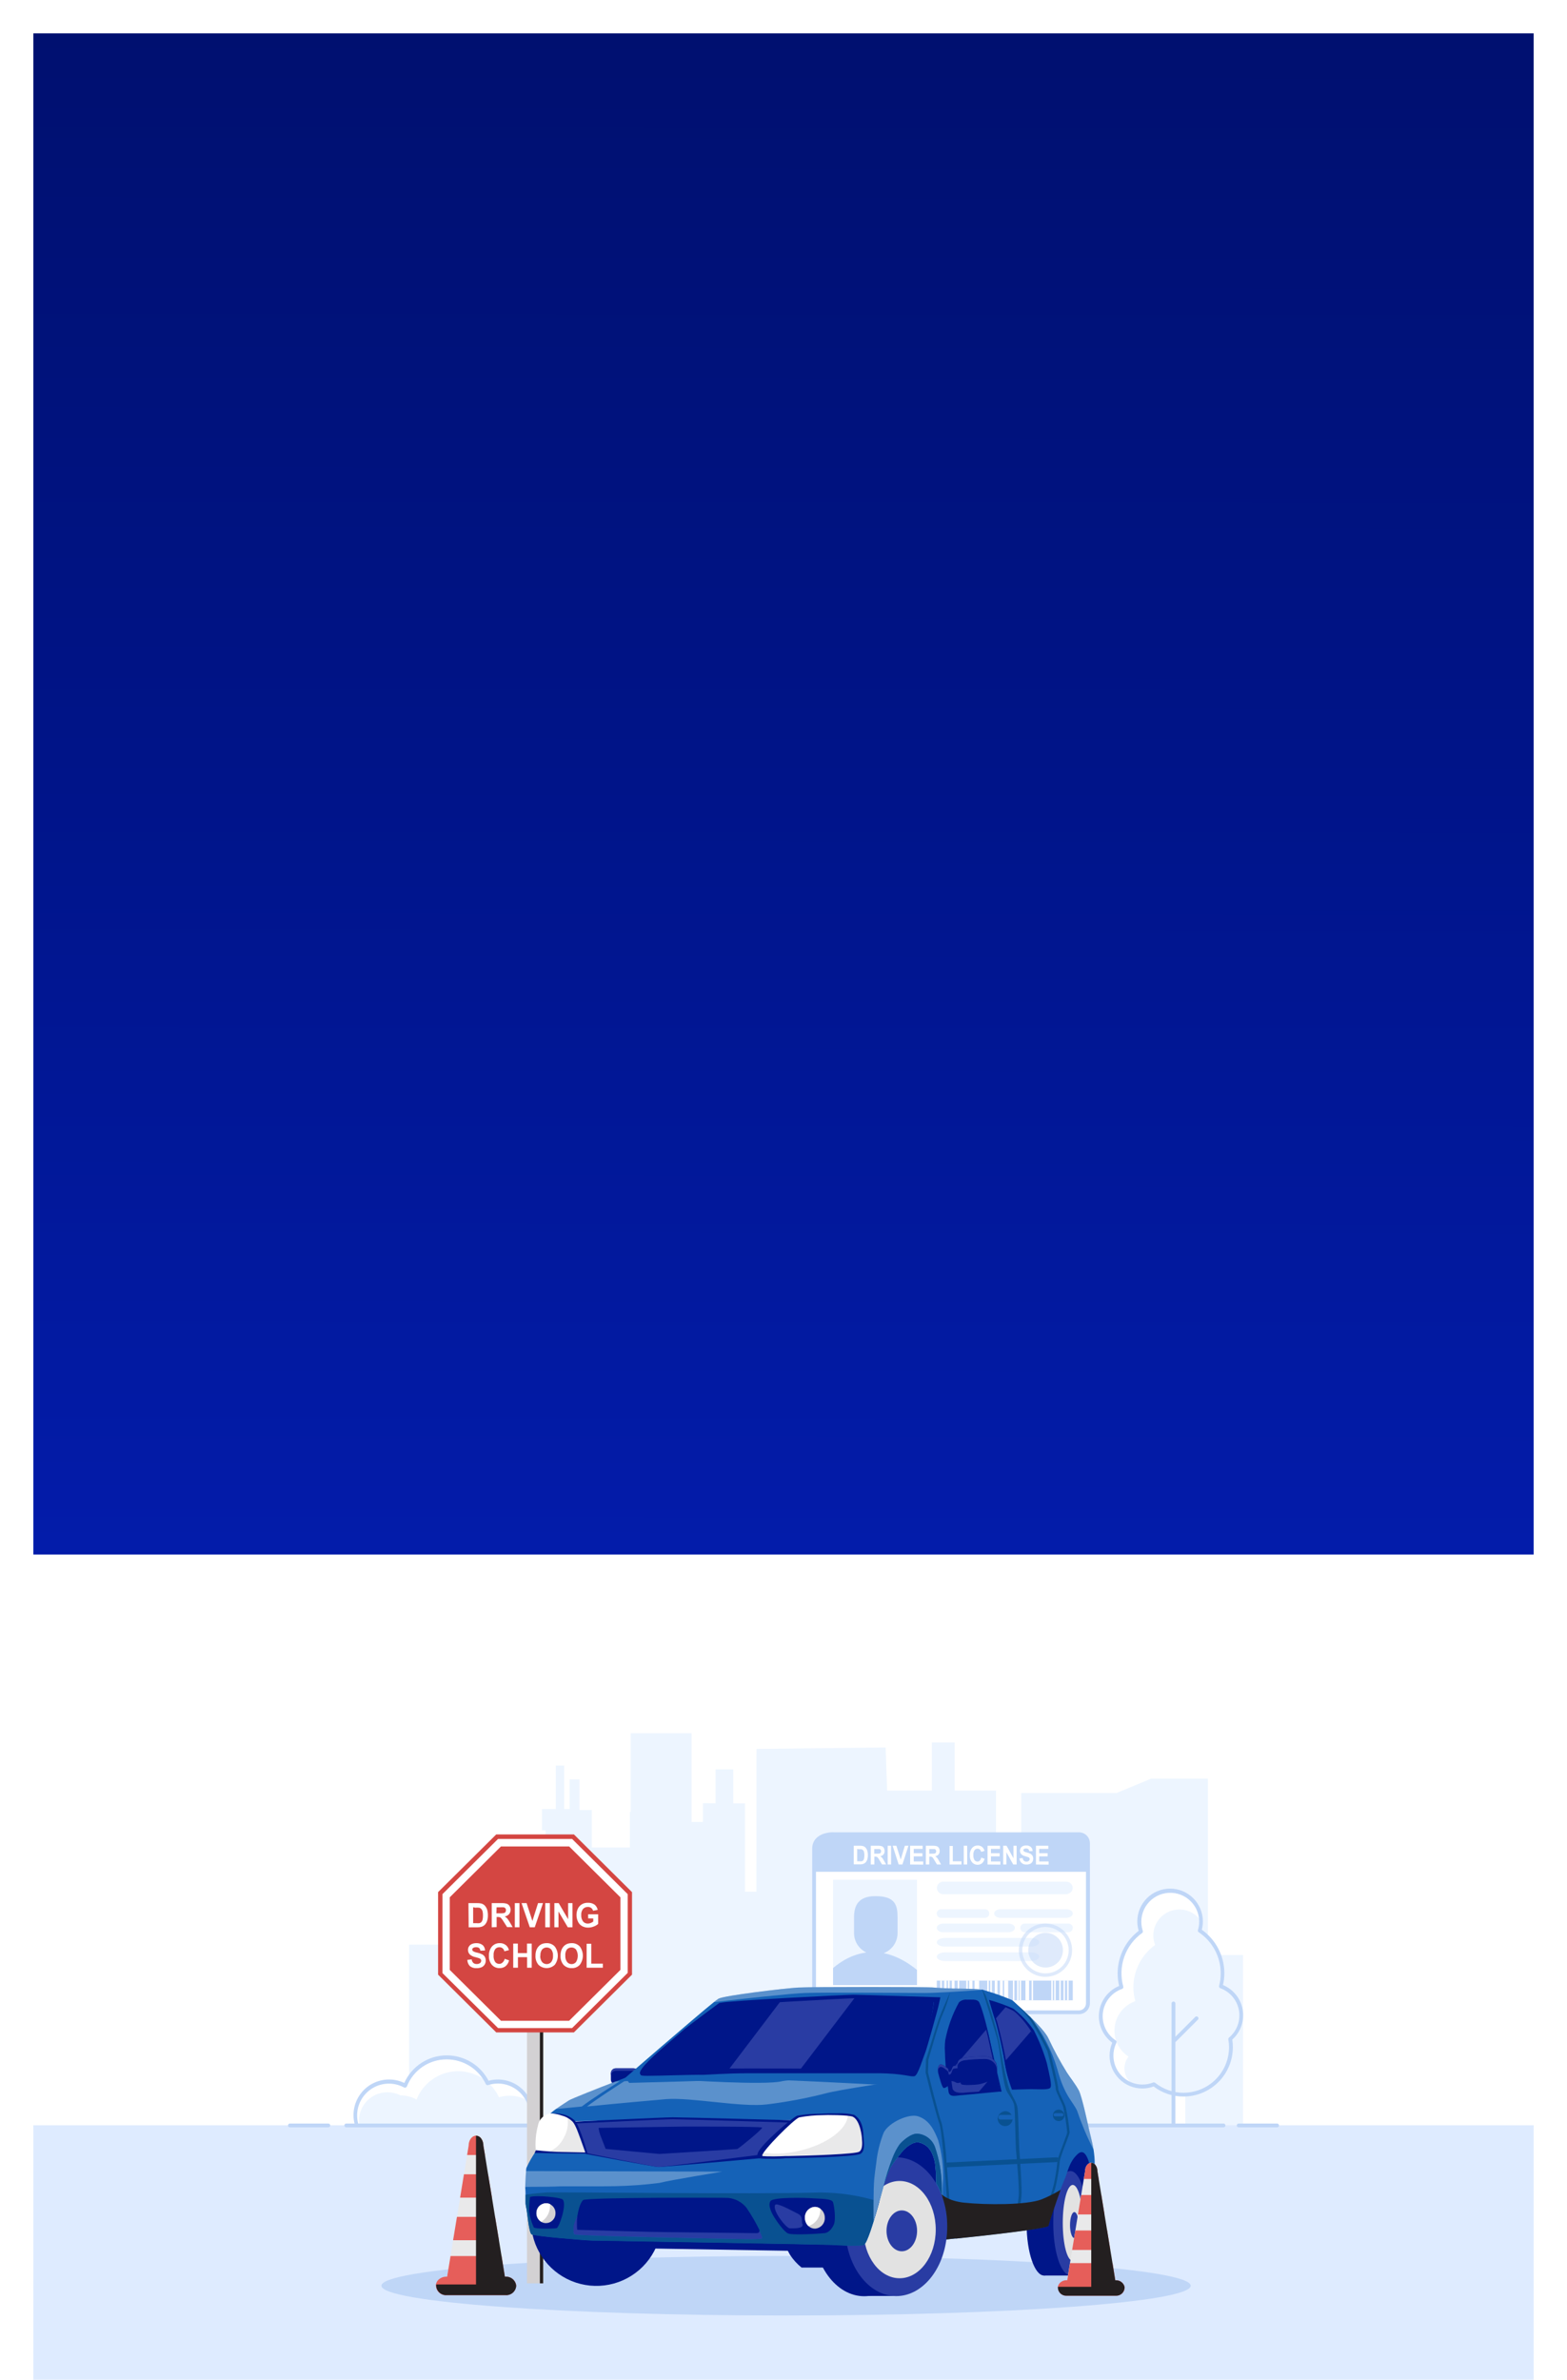 <?xml version="1.0" encoding="UTF-8"?>
<svg xmlns="http://www.w3.org/2000/svg" width="376" height="571" viewBox="0 0 376 571" fill="none">
  <rect x="8" y="371" width="360" height="200" fill="white"></rect>
  <g clip-path="url(#clip0_1_748)">
    <path d="M289.833 469.094V426.771H276.219L267.906 430.229H245.042V449.177H238.99V429.656H229.073V418.094H223.594V429.656H212.865L212.51 419.292L181.521 419.646L181.5 453.906H178.771V432.719H175.958V424.562H171.698V432.687L168.667 432.667V437.177H165.948V415.875H151.333V434.781H151.146V443.312H142V434.302H139.042V426.958H136.677V434.073H135.375V423.635H133.365V434.073H130.042V439.177H130.917V449.25H130.042V458.021H126.917V449.25H110.031V466.615H98.156V519.469L281.823 519.448V476.74H284.417V519.573H298.26V469.094H289.833Z" fill="#EDF5FF"></path>
    <path d="M119.458 499.479C118.62 499.478 117.787 499.608 116.99 499.865C116.101 497.953 114.67 496.345 112.876 495.238C111.081 494.132 109.002 493.576 106.895 493.641C104.787 493.705 102.745 494.386 101.022 495.6C99.298 496.814 97.969 498.507 97.198 500.469C96.016 499.797 94.682 499.438 93.323 499.427C91.231 499.502 89.249 500.386 87.796 501.893C86.342 503.4 85.53 505.412 85.53 507.505C85.53 509.599 86.342 511.611 87.796 513.118C89.249 514.624 91.231 515.508 93.323 515.584C93.728 515.581 94.132 515.546 94.531 515.479C95.151 517.029 96.236 518.348 97.637 519.256C99.037 520.163 100.685 520.615 102.353 520.547C104.02 520.48 105.626 519.897 106.949 518.88C108.272 517.862 109.247 516.459 109.74 514.865C111.124 514.528 112.427 513.919 113.573 513.073C114.495 514.039 115.642 514.762 116.912 515.176C118.182 515.59 119.534 515.682 120.848 515.445C122.163 515.207 123.397 514.648 124.442 513.816C125.487 512.984 126.309 511.906 126.835 510.678C127.36 509.451 127.573 508.112 127.455 506.781C127.336 505.451 126.889 504.171 126.153 503.056C125.418 501.941 124.418 501.026 123.242 500.393C122.067 499.76 120.752 499.428 119.417 499.427L119.458 499.479Z" fill="white"></path>
    <path d="M119.698 503.167C119.093 501.895 118.248 500.752 117.208 499.802L116.99 499.865C116.917 499.708 116.833 499.563 116.75 499.406C115.441 498.335 113.897 497.588 112.245 497.226C110.592 496.864 108.878 496.897 107.241 497.322C105.603 497.748 104.09 498.553 102.823 499.674C101.555 500.794 100.57 502.198 99.948 503.771C98.765 503.118 97.435 502.778 96.083 502.781C95.152 502.3 94.121 502.041 93.073 502.024C92.025 502.006 90.986 502.231 90.039 502.68C89.092 503.129 88.261 503.791 87.611 504.615C86.962 505.438 86.511 506.4 86.294 507.425C86.077 508.451 86.1 509.513 86.36 510.529C86.621 511.545 87.113 512.486 87.797 513.281C88.481 514.075 89.34 514.701 90.305 515.109C91.271 515.518 92.318 515.698 93.365 515.636C93.769 515.633 94.174 515.598 94.573 515.531C95.103 516.837 95.961 517.985 97.062 518.865H97.281C97.281 518.958 97.375 519.052 97.417 519.156C98.454 519.893 99.651 520.374 100.911 520.56C102.17 520.746 103.455 520.63 104.661 520.224C105.867 519.818 106.96 519.131 107.85 518.222C108.739 517.312 109.401 516.204 109.781 514.99C111.165 514.653 112.469 514.044 113.615 513.198C113.928 514.957 114.769 516.579 116.026 517.848C117.283 519.117 118.896 519.974 120.652 520.305C122.408 520.635 124.222 520.424 125.855 519.698C127.487 518.973 128.86 517.768 129.792 516.243C130.723 514.719 131.168 512.947 131.069 511.163C130.969 509.379 130.329 507.668 129.233 506.257C128.138 504.846 126.639 503.801 124.936 503.263C123.233 502.724 121.406 502.716 119.698 503.24V503.167Z" fill="#EDF5FF"></path>
    <path d="M102.062 521.052C100.42 521.056 98.812 520.584 97.433 519.693C96.054 518.802 94.963 517.53 94.292 516.031C93.983 516.051 93.673 516.051 93.365 516.031C92.085 516.032 90.821 515.746 89.667 515.193C88.513 514.639 87.498 513.833 86.697 512.835C85.897 511.836 85.332 510.67 85.043 509.423C84.754 508.176 84.75 506.88 85.031 505.631C85.311 504.382 85.869 503.212 86.663 502.208C87.457 501.204 88.466 500.392 89.617 499.831C90.767 499.27 92.029 498.976 93.309 498.969C94.589 498.962 95.854 499.243 97.01 499.791C97.89 497.815 99.325 496.138 101.141 494.963C102.958 493.789 105.077 493.168 107.24 493.177C109.303 493.182 111.325 493.753 113.086 494.827C114.848 495.902 116.28 497.439 117.229 499.271C118.403 498.95 119.632 498.884 120.834 499.077C122.036 499.27 123.182 499.718 124.196 500.391C125.21 501.064 126.069 501.946 126.714 502.978C127.359 504.01 127.775 505.169 127.936 506.375C128.096 507.581 127.997 508.808 127.644 509.973C127.291 511.138 126.693 512.214 125.89 513.128C125.087 514.043 124.098 514.775 122.988 515.276C121.879 515.777 120.675 516.034 119.458 516.031C117.263 516.04 115.151 515.192 113.573 513.666C112.526 514.384 111.363 514.916 110.135 515.239C109.574 516.935 108.491 518.41 107.041 519.454C105.591 520.498 103.849 521.057 102.062 521.052ZM94.573 515.073C94.665 515.073 94.755 515.1 94.832 515.153C94.908 515.205 94.966 515.278 95 515.364C95.585 516.825 96.609 518.069 97.93 518.925C99.251 519.78 100.805 520.205 102.378 520.141C103.951 520.077 105.465 519.528 106.712 518.568C107.96 517.608 108.879 516.285 109.344 514.781C109.369 514.705 109.413 514.637 109.471 514.582C109.529 514.528 109.6 514.489 109.677 514.469C111.001 514.15 112.248 513.569 113.344 512.76C113.433 512.694 113.544 512.662 113.656 512.672C113.767 512.682 113.871 512.731 113.948 512.812C114.818 513.723 115.9 514.403 117.098 514.793C118.295 515.182 119.571 515.269 120.81 515.045C122.049 514.82 123.213 514.292 124.198 513.507C125.183 512.722 125.958 511.706 126.454 510.548C126.949 509.39 127.15 508.128 127.038 506.873C126.925 505.619 126.504 504.412 125.811 503.361C125.117 502.309 124.174 501.446 123.066 500.849C121.957 500.251 120.718 499.938 119.458 499.937C118.666 499.939 117.879 500.062 117.125 500.302C117.02 500.338 116.905 500.333 116.803 500.289C116.701 500.244 116.619 500.164 116.573 500.062C115.727 498.292 114.398 496.796 112.74 495.747C111.081 494.699 109.16 494.14 107.198 494.135C105.133 494.128 103.115 494.745 101.406 495.905C99.698 497.065 98.38 498.714 97.625 500.635C97.601 500.696 97.565 500.75 97.518 500.795C97.471 500.84 97.415 500.874 97.354 500.896C97.295 500.921 97.231 500.935 97.167 500.935C97.102 500.935 97.038 500.921 96.979 500.896C95.959 500.337 94.826 500.019 93.664 499.966C92.503 499.913 91.344 500.126 90.278 500.589C89.212 501.053 88.266 501.754 87.512 502.639C86.758 503.524 86.216 504.569 85.928 505.696C85.641 506.822 85.614 508 85.851 509.138C86.088 510.276 86.582 511.345 87.296 512.263C88.01 513.181 88.924 513.923 89.968 514.434C91.013 514.944 92.16 515.209 93.323 515.208C93.707 515.205 94.09 515.173 94.469 515.114L94.573 515.073Z" fill="#BFD6F7"></path>
    <path d="M297.906 483.677C297.905 482.136 297.428 480.633 296.54 479.372C295.653 478.112 294.398 477.156 292.948 476.636C293.604 474.125 293.461 471.472 292.541 469.045C291.621 466.619 289.968 464.539 287.812 463.094C288.03 462.378 288.142 461.634 288.146 460.886C288.146 458.899 287.357 456.994 285.952 455.59C284.548 454.185 282.643 453.396 280.656 453.396C278.67 453.396 276.765 454.185 275.36 455.59C273.956 456.994 273.167 458.899 273.167 460.886C273.169 461.723 273.313 462.555 273.594 463.344C271.982 464.495 270.669 466.014 269.763 467.775C268.857 469.536 268.385 471.488 268.385 473.469C268.387 474.602 268.541 475.731 268.844 476.823C267.527 477.284 266.365 478.104 265.489 479.19C264.613 480.276 264.059 481.586 263.889 482.971C263.719 484.356 263.94 485.761 264.526 487.027C265.113 488.293 266.042 489.37 267.208 490.136C266.539 491.496 266.299 493.028 266.52 494.529C266.741 496.029 267.413 497.427 268.447 498.536C269.481 499.646 270.828 500.415 272.309 500.742C273.79 501.068 275.335 500.937 276.74 500.365C278.427 501.727 280.467 502.583 282.622 502.832C284.776 503.081 286.958 502.714 288.912 501.772C290.866 500.831 292.512 499.354 293.66 497.513C294.808 495.673 295.41 493.544 295.396 491.375C295.399 490.712 295.343 490.049 295.229 489.396C296.065 488.695 296.737 487.82 297.2 486.833C297.662 485.845 297.903 484.768 297.906 483.677Z" fill="white"></path>
    <path d="M297.906 483.677C297.908 482.461 297.611 481.262 297.042 480.188L296.521 479.979C296.521 479.823 296.594 479.667 296.625 479.51C295.738 478.183 294.45 477.176 292.948 476.635C293.604 474.124 293.461 471.472 292.541 469.045C291.621 466.619 289.968 464.539 287.812 463.094C288.03 462.378 288.142 461.634 288.146 460.885C287.279 459.62 285.977 458.718 284.488 458.35C282.998 457.983 281.426 458.176 280.07 458.893C278.714 459.609 277.669 460.8 277.133 462.237C276.598 463.674 276.61 465.258 277.167 466.688C275.559 467.842 274.248 469.362 273.343 471.123C272.437 472.883 271.963 474.833 271.958 476.813C271.958 477.947 272.116 479.076 272.427 480.167C271.109 480.626 269.946 481.445 269.07 482.531C268.193 483.617 267.638 484.926 267.466 486.311C267.295 487.696 267.515 489.102 268.101 490.368C268.686 491.635 269.615 492.713 270.781 493.479C270.127 494.328 269.786 495.376 269.816 496.447C269.846 497.518 270.246 498.546 270.947 499.357C271.648 500.167 272.608 500.71 273.663 500.893C274.719 501.077 275.806 500.89 276.74 500.365C278.427 501.727 280.467 502.583 282.622 502.832C284.776 503.081 286.958 502.714 288.912 501.772C290.866 500.83 292.512 499.353 293.66 497.513C294.808 495.673 295.41 493.544 295.396 491.375C295.399 490.712 295.343 490.049 295.229 489.396C296.065 488.695 296.737 487.82 297.2 486.832C297.662 485.845 297.903 484.768 297.906 483.677Z" fill="#EDF5FF"></path>
    <path d="M283.979 503.052C281.389 503.06 278.869 502.21 276.812 500.635C275.946 500.959 275.029 501.125 274.104 501.125C272.019 501.122 270.02 500.293 268.546 498.818C267.072 497.344 266.242 495.345 266.24 493.26C266.237 492.185 266.457 491.121 266.885 490.135C265.759 489.309 264.873 488.199 264.318 486.917C263.764 485.636 263.56 484.229 263.729 482.843C263.897 481.457 264.432 480.141 265.278 479.029C266.124 477.918 267.25 477.052 268.542 476.521C268.295 475.526 268.172 474.504 268.177 473.479C268.181 471.507 268.639 469.563 269.515 467.796C270.391 466.03 271.662 464.488 273.229 463.292C273.01 462.558 272.898 461.797 272.896 461.031C272.896 458.945 273.724 456.945 275.199 455.47C276.674 453.995 278.675 453.167 280.76 453.167C282.846 453.167 284.847 453.995 286.321 455.47C287.796 456.945 288.625 458.945 288.625 461.031C288.627 461.706 288.539 462.379 288.365 463.031C290.034 464.209 291.396 465.769 292.339 467.581C293.281 469.394 293.776 471.405 293.781 473.448C293.783 474.408 293.675 475.366 293.458 476.302C294.682 476.81 295.758 477.62 296.584 478.657C297.41 479.693 297.96 480.922 298.183 482.229C298.405 483.535 298.293 484.877 297.857 486.128C297.42 487.38 296.674 488.5 295.687 489.385C295.774 489.975 295.819 490.57 295.823 491.166C295.828 492.725 295.526 494.27 294.933 495.712C294.341 497.153 293.469 498.464 292.369 499.568C291.268 500.672 289.961 501.549 288.521 502.146C287.082 502.744 285.538 503.052 283.979 503.052ZM276.896 499.666C276.997 499.666 277.096 499.699 277.177 499.76C279.104 501.312 281.505 502.154 283.979 502.146C286.876 502.143 289.654 500.991 291.703 498.942C293.751 496.894 294.903 494.116 294.906 491.219C294.907 490.59 294.852 489.962 294.74 489.344C294.727 489.265 294.735 489.185 294.762 489.11C294.79 489.035 294.836 488.969 294.896 488.917C295.834 488.135 296.549 487.119 296.969 485.973C297.389 484.826 297.499 483.589 297.287 482.386C297.076 481.183 296.551 480.058 295.765 479.123C294.979 478.188 293.961 477.477 292.812 477.062C292.703 477.024 292.612 476.946 292.558 476.844C292.504 476.741 292.491 476.622 292.521 476.51C292.779 475.528 292.909 474.516 292.906 473.5C292.909 471.546 292.428 469.622 291.506 467.899C290.585 466.176 289.252 464.707 287.625 463.625C287.543 463.569 287.482 463.488 287.45 463.394C287.418 463.3 287.417 463.198 287.448 463.104C287.65 462.428 287.752 461.726 287.75 461.021C287.737 460.019 287.506 459.031 287.075 458.126C286.645 457.221 286.023 456.421 285.253 455.779C284.484 455.137 283.584 454.669 282.617 454.407C281.649 454.145 280.637 454.096 279.648 454.262C278.66 454.429 277.72 454.807 276.891 455.371C276.063 455.936 275.366 456.672 274.85 457.531C274.333 458.39 274.008 459.35 273.897 460.346C273.787 461.342 273.893 462.351 274.208 463.302C274.242 463.395 274.244 463.496 274.214 463.591C274.184 463.685 274.123 463.767 274.042 463.823C272.065 465.244 270.572 467.238 269.766 469.535C268.959 471.832 268.877 474.321 269.531 476.667C269.562 476.778 269.551 476.898 269.499 477.002C269.447 477.106 269.358 477.187 269.25 477.229C268.026 477.654 266.945 478.413 266.13 479.421C265.316 480.428 264.799 481.644 264.64 482.93C264.481 484.215 264.685 485.52 265.229 486.696C265.773 487.872 266.635 488.872 267.719 489.583C267.813 489.643 267.881 489.737 267.91 489.845C267.939 489.952 267.926 490.067 267.875 490.166C267.354 491.227 267.113 492.402 267.173 493.582C267.233 494.762 267.592 495.907 268.218 496.909C268.844 497.911 269.714 498.737 270.748 499.308C271.781 499.88 272.944 500.179 274.125 500.177C275.022 500.18 275.91 500.007 276.74 499.666C276.791 499.659 276.844 499.659 276.896 499.666Z" fill="#BFD6F7"></path>
    <path d="M281.573 515.406C281.451 515.406 281.335 515.358 281.249 515.272C281.163 515.186 281.115 515.069 281.115 514.948V480.719C281.115 480.597 281.163 480.48 281.249 480.394C281.335 480.309 281.451 480.26 281.573 480.26C281.694 480.26 281.811 480.309 281.897 480.394C281.983 480.48 282.031 480.597 282.031 480.719V514.948C282.031 515.069 281.983 515.186 281.897 515.272C281.811 515.358 281.694 515.406 281.573 515.406Z" fill="#BFD6F7"></path>
    <path d="M281.812 490.042C281.692 490.037 281.577 489.989 281.49 489.906C281.404 489.82 281.357 489.704 281.357 489.583C281.357 489.462 281.404 489.346 281.49 489.26L286.76 483.99C286.801 483.941 286.852 483.902 286.909 483.874C286.966 483.846 287.028 483.83 287.091 483.827C287.155 483.824 287.218 483.835 287.277 483.858C287.336 483.881 287.39 483.916 287.435 483.961C287.48 484.006 287.515 484.059 287.538 484.119C287.561 484.178 287.572 484.241 287.569 484.305C287.566 484.368 287.55 484.43 287.522 484.487C287.494 484.544 287.455 484.595 287.406 484.635L282.135 489.906C282.049 489.991 281.933 490.039 281.812 490.042Z" fill="#BFD6F7"></path>
    <path d="M568.208 509.948H-192.208V597.125H568.208V509.948Z" fill="#DEEBFF"></path>
    <path d="M293.583 510.448H83.083C82.962 510.448 82.845 510.4 82.759 510.314C82.673 510.228 82.625 510.111 82.625 509.99C82.625 509.868 82.673 509.751 82.759 509.665C82.845 509.58 82.962 509.531 83.083 509.531H293.583C293.705 509.531 293.821 509.58 293.907 509.665C293.993 509.751 294.042 509.868 294.042 509.99C294.042 510.111 293.993 510.228 293.907 510.314C293.821 510.4 293.705 510.448 293.583 510.448Z" fill="#BFD6F7"></path>
    <path d="M306.438 510.448H297.219C297.097 510.448 296.981 510.4 296.895 510.314C296.809 510.228 296.76 510.111 296.76 509.99C296.76 509.868 296.809 509.751 296.895 509.665C296.981 509.58 297.097 509.531 297.219 509.531H306.438C306.559 509.531 306.676 509.58 306.762 509.665C306.848 509.751 306.896 509.868 306.896 509.99C306.896 510.111 306.848 510.228 306.762 510.314C306.676 510.4 306.559 510.448 306.438 510.448Z" fill="#BFD6F7"></path>
    <path d="M78.781 510.448H69.562C69.441 510.448 69.324 510.4 69.238 510.314C69.152 510.228 69.104 510.111 69.104 509.99C69.104 509.868 69.152 509.751 69.238 509.665C69.324 509.58 69.441 509.531 69.562 509.531H78.781C78.903 509.531 79.019 509.58 79.105 509.665C79.191 509.751 79.24 509.868 79.24 509.99C79.24 510.111 79.191 510.228 79.105 510.314C79.019 510.4 78.903 510.448 78.781 510.448Z" fill="#BFD6F7"></path>
    <path d="M261.052 442.281V480.635C261.061 481.201 260.847 481.748 260.458 482.159C260.069 482.57 259.534 482.812 258.969 482.833H197.51C196.333 482.833 195.427 482.833 195.427 479.531V443.573C195.427 441.25 197.448 440.271 199.531 440.115C199.753 440.099 199.976 440.099 200.198 440.115H259.021C259.572 440.149 260.089 440.392 260.466 440.795C260.844 441.198 261.053 441.729 261.052 442.281Z" fill="white"></path>
    <path d="M258.927 483.292H197.469C195.958 483.292 194.885 483.021 194.885 479.531V443.573C194.885 441.344 196.583 439.875 199.417 439.656C199.649 439.639 199.882 439.639 200.115 439.656H258.937C259.632 439.667 260.294 439.953 260.778 440.451C261.262 440.949 261.529 441.618 261.521 442.312V480.667C261.521 481.357 261.249 482.02 260.763 482.512C260.277 483.003 259.618 483.283 258.927 483.292ZM200.042 440.583C199.861 440.572 199.68 440.572 199.5 440.583C198.365 440.677 195.792 441.146 195.792 443.594V479.552C195.792 482.396 196.385 482.396 197.458 482.396H258.917C259.368 482.385 259.797 482.196 260.109 481.87C260.421 481.544 260.592 481.107 260.583 480.656V442.281C260.592 441.83 260.421 441.394 260.109 441.068C259.797 440.742 259.368 440.552 258.917 440.542H200.042V440.583Z" fill="#BFD6F7"></path>
    <path d="M220.031 451.042H199.896V476.302H220.031V451.042Z" fill="#EDF5FF"></path>
    <path d="M220.031 472.677V476.302H199.896V472.229C205.292 467.635 212.417 466.469 220.031 472.677Z" fill="#BFD6F7"></path>
    <path d="M261.052 442.281V449.125H195.292V443.604C195.292 441.281 197.312 440.302 199.396 440.146C199.618 440.13 199.841 440.13 200.062 440.146H258.885C259.455 440.146 260.001 440.37 260.407 440.769C260.812 441.169 261.044 441.712 261.052 442.281Z" fill="#BFD6F7"></path>
    <path d="M204.854 442.875H206.354C206.614 442.865 206.875 442.897 207.125 442.969C207.361 443.044 207.571 443.185 207.729 443.375C207.908 443.588 208.04 443.836 208.115 444.104C208.213 444.442 208.259 444.794 208.25 445.146C208.256 445.466 208.214 445.786 208.125 446.094C208.042 446.385 207.896 446.656 207.698 446.885C207.535 447.049 207.335 447.171 207.115 447.239C206.882 447.314 206.64 447.349 206.396 447.344H204.854V442.875ZM205.677 443.635V446.604H206.281C206.447 446.625 206.615 446.625 206.781 446.604C206.902 446.567 207.012 446.503 207.104 446.416C207.216 446.298 207.292 446.15 207.323 445.989C207.384 445.719 207.412 445.443 207.406 445.167C207.413 444.897 207.385 444.627 207.323 444.364C207.281 444.206 207.203 444.06 207.094 443.937C206.987 443.831 206.854 443.755 206.708 443.719C206.486 443.7 206.264 443.7 206.042 443.719L205.677 443.635Z" fill="white"></path>
    <path d="M208.948 447.375V442.875H210.667C210.988 442.858 211.309 442.9 211.615 443C211.816 443.083 211.982 443.234 212.083 443.427C212.201 443.644 212.262 443.888 212.26 444.135C212.281 444.438 212.184 444.736 211.99 444.969C211.796 445.202 211.52 445.351 211.219 445.385C211.383 445.491 211.534 445.617 211.667 445.76C211.839 445.99 211.993 446.234 212.125 446.489L212.625 447.364H211.646L211.052 446.385C210.926 446.156 210.783 445.937 210.625 445.729C210.558 445.647 210.472 445.583 210.375 445.541C210.24 445.502 210.099 445.484 209.958 445.489H209.802V447.364L208.948 447.375ZM209.771 444.781H210.375C210.619 444.798 210.865 444.78 211.104 444.729C211.201 444.697 211.282 444.63 211.333 444.541C211.393 444.441 211.422 444.325 211.417 444.208C211.427 444.078 211.39 443.948 211.313 443.843C211.275 443.795 211.228 443.754 211.174 443.724C211.12 443.693 211.061 443.674 211 443.666C210.802 443.655 210.604 443.655 210.406 443.666H209.771V444.781Z" fill="white"></path>
    <path d="M213 447.375V442.875H213.812V447.365L213 447.375Z" fill="white"></path>
    <path d="M215.635 447.375L214.188 442.875H215.083L216.125 446.198L217.115 442.875H217.99L216.531 447.365L215.635 447.375Z" fill="white"></path>
    <path d="M218.385 447.375V442.875H221.385V443.635H219.25V444.677H221.333V445.427H219.25V446.646H221.521V447.406L218.385 447.375Z" fill="white"></path>
    <path d="M222.156 447.375V442.875H223.885C224.203 442.859 224.521 442.901 224.823 443C225.024 443.088 225.191 443.238 225.302 443.427C225.42 443.644 225.481 443.888 225.479 444.135C225.489 444.436 225.393 444.731 225.208 444.969C225.001 445.201 224.716 445.35 224.406 445.385C224.57 445.488 224.717 445.615 224.844 445.76C225.021 445.989 225.178 446.233 225.312 446.49L225.802 447.365H224.823L224.229 446.385C224.103 446.157 223.96 445.937 223.802 445.729C223.739 445.643 223.652 445.578 223.552 445.542C223.421 445.502 223.283 445.484 223.146 445.49H222.979V447.365L222.156 447.375ZM222.979 444.781H223.583C223.831 444.798 224.08 444.78 224.323 444.729C224.416 444.691 224.496 444.626 224.552 444.542C224.608 444.439 224.636 444.325 224.635 444.208C224.643 444.077 224.602 443.947 224.521 443.844C224.446 443.749 224.338 443.685 224.219 443.667C224.017 443.656 223.816 443.656 223.615 443.667H222.979V444.781Z" fill="white"></path>
    <path d="M227.844 447.375V442.927H228.625V446.614H230.708V447.375H227.844Z" fill="white"></path>
    <path d="M231.25 447.375V442.875H232.073V447.365L231.25 447.375Z" fill="white"></path>
    <path d="M235.438 445.719L236.24 446C236.157 446.421 235.942 446.804 235.625 447.094C235.267 447.363 234.821 447.486 234.376 447.438C233.93 447.389 233.521 447.173 233.229 446.833C232.856 446.361 232.67 445.767 232.708 445.167C232.668 444.543 232.852 443.926 233.229 443.427C233.397 443.227 233.608 443.068 233.846 442.961C234.084 442.855 234.343 442.804 234.604 442.812C234.829 442.806 235.052 442.846 235.26 442.93C235.468 443.014 235.656 443.141 235.813 443.302C236.017 443.538 236.16 443.821 236.229 444.125L235.417 444.333C235.379 444.124 235.273 443.934 235.115 443.792C234.963 443.655 234.766 443.581 234.563 443.583C234.421 443.581 234.28 443.613 234.153 443.677C234.027 443.74 233.917 443.833 233.833 443.948C233.617 444.293 233.519 444.698 233.552 445.104C233.518 445.525 233.612 445.946 233.823 446.312C233.905 446.426 234.013 446.519 234.138 446.582C234.263 446.646 234.401 446.678 234.542 446.677C234.752 446.677 234.954 446.595 235.104 446.448C235.286 446.244 235.402 445.99 235.438 445.719Z" fill="white"></path>
    <path d="M236.958 447.375V442.875H239.958V443.635H237.781V444.677H239.865V445.427H237.781V446.646H240.042V447.406L236.958 447.375Z" fill="white"></path>
    <path d="M240.719 447.375V442.875H241.521L243.177 445.875V442.875H243.937V447.365H243.115L241.479 444.438V447.365L240.719 447.375Z" fill="white"></path>
    <path d="M244.594 445.917L245.385 445.823C245.409 446.068 245.511 446.298 245.677 446.479C245.842 446.62 246.054 446.694 246.271 446.688C246.489 446.705 246.705 446.638 246.875 446.5C246.935 446.446 246.983 446.38 247.017 446.307C247.051 446.233 247.07 446.154 247.073 446.073C247.076 445.976 247.047 445.881 246.99 445.802C246.911 445.707 246.806 445.638 246.688 445.604C246.594 445.604 246.375 445.5 246.042 445.406C245.701 445.34 245.382 445.19 245.115 444.969C244.914 444.771 244.786 444.512 244.75 444.232C244.714 443.953 244.773 443.669 244.917 443.427C245.033 443.224 245.212 443.063 245.427 442.969C245.676 442.858 245.947 442.805 246.219 442.813C246.425 442.796 246.633 442.821 246.829 442.885C247.026 442.95 247.208 443.052 247.365 443.188C247.496 443.314 247.6 443.466 247.67 443.635C247.74 443.803 247.774 443.984 247.771 444.167H246.958C246.938 443.98 246.858 443.804 246.729 443.667C246.571 443.575 246.391 443.527 246.208 443.527C246.026 443.527 245.846 443.575 245.688 443.667C245.643 443.696 245.607 443.736 245.583 443.784C245.56 443.832 245.549 443.885 245.552 443.938C245.552 443.989 245.563 444.04 245.585 444.087C245.606 444.134 245.638 444.175 245.677 444.208C245.902 444.362 246.158 444.465 246.427 444.511C246.735 444.579 247.033 444.687 247.313 444.833C247.499 444.945 247.653 445.103 247.76 445.292C247.871 445.511 247.925 445.755 247.917 446C247.919 446.252 247.854 446.5 247.729 446.719C247.605 446.941 247.411 447.117 247.177 447.219C246.902 447.34 246.603 447.397 246.302 447.385C246.088 447.401 245.873 447.374 245.669 447.307C245.465 447.239 245.277 447.131 245.115 446.99C244.822 446.703 244.638 446.324 244.594 445.917Z" fill="white"></path>
    <path d="M248.573 447.375V442.875H251.542V443.635H249.354V444.677H251.385V445.427H249.354V446.646H251.615V447.406L248.573 447.375Z" fill="white"></path>
    <path d="M257.406 452.99C257.387 453.408 257.204 453.801 256.895 454.085C256.587 454.368 256.179 454.517 255.76 454.5H226.437C226.229 454.517 226.02 454.491 225.822 454.424C225.625 454.356 225.443 454.248 225.289 454.106C225.136 453.965 225.013 453.793 224.929 453.602C224.845 453.41 224.802 453.204 224.802 452.995C224.802 452.786 224.845 452.579 224.929 452.388C225.013 452.197 225.136 452.025 225.289 451.883C225.443 451.742 225.625 451.634 225.822 451.566C226.02 451.498 226.229 451.472 226.437 451.49H255.76C256.177 451.473 256.583 451.621 256.892 451.901C257.2 452.182 257.385 452.573 257.406 452.99Z" fill="#EDF5FF"></path>
    <path d="M237.365 459.146C237.365 459.422 237.255 459.687 237.059 459.882C236.864 460.078 236.599 460.187 236.323 460.187H225.812C225.536 460.187 225.271 460.078 225.076 459.882C224.881 459.687 224.771 459.422 224.771 459.146C224.771 458.869 224.881 458.604 225.076 458.409C225.271 458.214 225.536 458.104 225.812 458.104H236.333C236.61 458.104 236.875 458.214 237.07 458.409C237.265 458.604 237.375 458.869 237.375 459.146H237.365Z" fill="#EDF5FF"></path>
    <path d="M243.521 462.593C243.521 463.156 242.844 463.635 242 463.635H226.313C225.469 463.635 224.781 463.177 224.781 462.593C224.781 462.01 225.469 461.552 226.313 461.552H242C242.844 461.552 243.521 462.01 243.521 462.593Z" fill="#EDF5FF"></path>
    <path d="M249.354 466.042C249.354 466.615 248.458 467.083 247.354 467.083H226.781C225.677 467.083 224.781 466.625 224.781 466.042C224.781 465.458 225.677 465 226.781 465H247.375C248.479 465 249.375 465.458 249.375 466.042H249.354Z" fill="#EDF5FF"></path>
    <path d="M249.354 469.5C249.354 470.062 248.458 470.541 247.354 470.541H226.781C225.677 470.541 224.781 470.083 224.781 469.5C224.781 468.916 225.677 468.458 226.781 468.458H247.375C248.479 468.458 249.375 468.916 249.375 469.5H249.354Z" fill="#EDF5FF"></path>
    <path d="M257.406 459.146C257.406 459.708 256.719 460.187 255.865 460.187H240.083C239.24 460.187 238.552 459.729 238.552 459.146C238.552 458.562 239.24 458.104 240.083 458.104H255.875C256.729 458.104 257.417 458.562 257.417 459.146H257.406Z" fill="#EDF5FF"></path>
    <path d="M257.406 462.593C257.406 462.87 257.296 463.135 257.101 463.33C256.906 463.525 256.641 463.635 256.365 463.635H245.854C245.578 463.635 245.313 463.525 245.118 463.33C244.922 463.135 244.812 462.87 244.812 462.593C244.812 462.317 244.922 462.052 245.118 461.857C245.313 461.662 245.578 461.552 245.854 461.552H256.385C256.662 461.552 256.927 461.662 257.122 461.857C257.317 462.052 257.427 462.317 257.427 462.593H257.406Z" fill="#EDF5FF"></path>
    <path d="M219.333 478.927C219.333 479.489 218.646 479.969 217.802 479.969H202.115C201.271 479.969 200.594 479.51 200.594 478.927C200.594 478.344 201.271 477.885 202.115 477.885H217.802C218.646 477.885 219.333 478.344 219.333 478.927Z" fill="#BFD6F7"></path>
    <path d="M257.406 475.239H224.781V479.958H257.406V475.239Z" fill="#BFD6F7"></path>
    <path d="M225.979 475.239H225.625V479.958H225.979V475.239Z" fill="white"></path>
    <path d="M227.135 475.239H226.583V479.958H227.135V475.239Z" fill="white"></path>
    <path d="M227.844 475.239H227.49V479.958H227.844V475.239Z" fill="white"></path>
    <path d="M230.156 475.239H229.802V479.958H230.156V475.239Z" fill="white"></path>
    <path d="M232.219 475.239H231.865V479.958H232.219V475.239Z" fill="white"></path>
    <path d="M233.333 475.239H232.562V479.958H233.333V475.239Z" fill="white"></path>
    <path d="M234.948 475.239H233.844V479.958H234.948V475.239Z" fill="white"></path>
    <path d="M237.25 475.239H236.896V479.958H237.25V475.239Z" fill="white"></path>
    <path d="M240.615 475.239H239.948V479.958H240.615V475.239Z" fill="white"></path>
    <path d="M241.917 475.239H240.948V479.958H241.917V475.239Z" fill="white"></path>
    <path d="M243.406 475.239H243.052V479.958H243.406V475.239Z" fill="white"></path>
    <path d="M244.406 475.239H244.052V479.958H244.406V475.239Z" fill="white"></path>
    <path d="M246.927 475.239H246.062V479.958H246.927V475.239Z" fill="white"></path>
    <path d="M247.885 475.239H247.531V479.958H247.885V475.239Z" fill="white"></path>
    <path d="M252.615 475.239H252.26V479.958H252.615V475.239Z" fill="white"></path>
    <path d="M254.521 475.239H254.167V479.958H254.521V475.239Z" fill="white"></path>
    <path d="M256.417 475.239H256.062V479.958H256.417V475.239Z" fill="white"></path>
    <path d="M229.031 475.239H228.417V479.958H229.031V475.239Z" fill="white"></path>
    <path d="M237.99 475.239H237.635V479.958H237.99V475.239Z" fill="white"></path>
    <path d="M239.333 475.239H238.698V479.958H239.333V475.239Z" fill="white"></path>
    <path d="M245 475.239H244.646V479.958H245V475.239Z" fill="white"></path>
    <path d="M253.302 475.239H252.948V479.958H253.302V475.239Z" fill="white"></path>
    <path d="M255.542 475.239H255.188V479.958H255.542V475.239Z" fill="white"></path>
    <g opacity="0.5">
      <path d="M250.865 474.333C249.599 474.335 248.362 473.962 247.308 473.26C246.255 472.559 245.434 471.561 244.948 470.392C244.463 469.224 244.334 467.937 244.58 466.696C244.826 465.455 245.434 464.314 246.328 463.418C247.222 462.523 248.362 461.913 249.603 461.665C250.844 461.418 252.13 461.544 253.299 462.027C254.469 462.511 255.468 463.331 256.171 464.383C256.875 465.435 257.25 466.672 257.25 467.937C257.247 469.631 256.574 471.255 255.377 472.453C254.181 473.652 252.558 474.328 250.865 474.333ZM250.865 462.375C249.764 462.375 248.689 462.701 247.774 463.312C246.859 463.924 246.147 464.792 245.725 465.809C245.304 466.825 245.194 467.943 245.409 469.023C245.624 470.102 246.153 471.093 246.931 471.871C247.709 472.649 248.7 473.178 249.779 473.393C250.858 473.608 251.977 473.497 252.993 473.076C254.01 472.655 254.878 471.942 255.49 471.028C256.101 470.113 256.427 469.037 256.427 467.937C256.424 466.463 255.837 465.05 254.795 464.007C253.752 462.964 252.339 462.378 250.865 462.375Z" fill="#BFD6F7"></path>
      <path d="M255.052 467.937C255.052 468.761 254.808 469.567 254.35 470.252C253.892 470.937 253.241 471.471 252.48 471.787C251.719 472.102 250.881 472.185 250.073 472.024C249.264 471.863 248.522 471.466 247.939 470.883C247.356 470.301 246.96 469.558 246.799 468.75C246.638 467.942 246.721 467.104 247.036 466.343C247.351 465.581 247.885 464.931 248.571 464.473C249.256 464.015 250.061 463.771 250.885 463.771C251.99 463.771 253.05 464.209 253.832 464.991C254.613 465.772 255.052 466.832 255.052 467.937Z" fill="#BFD6F7"></path>
    </g>
    <path d="M210.135 468.979C208.778 468.996 207.468 468.475 206.493 467.531C205.517 466.587 204.954 465.295 204.927 463.937V460.031C204.927 457.239 205.969 454.979 209.979 454.979H210.156C214.875 454.979 215.365 457.239 215.365 460.031V463.937C215.352 464.612 215.207 465.277 214.938 465.896C214.669 466.514 214.28 467.073 213.794 467.541C213.309 468.01 212.736 468.378 212.108 468.624C211.48 468.871 210.81 468.991 210.135 468.979Z" fill="#BFD6F7"></path>
    <path d="M188.615 555.594C242.238 555.594 285.708 552.395 285.708 548.448C285.708 544.502 242.238 541.302 188.615 541.302C134.991 541.302 91.521 544.502 91.521 548.448C91.521 552.395 134.991 555.594 188.615 555.594Z" fill="#BFD6F7"></path>
    <path d="M130.344 478.094H126.448V547.875H130.344V478.094Z" fill="#D3D1D3"></path>
    <g style="mix-blend-mode:difference">
      <path d="M130.333 486.875H129.542V547.875H130.333V486.875Z" fill="#231F20"></path>
    </g>
    <path d="M151.135 454.281L137.49 440.729H119.292L105.646 454.281V473.635L119.292 487.187H137.49L151.135 473.635V454.281Z" fill="white"></path>
    <path d="M148.865 455.25L136.573 443.052H120.198L107.917 455.25V472.667L120.198 484.865H136.573L148.865 472.667V455.25Z" fill="#D44642"></path>
    <path d="M137.708 487.667H119.073L105.115 473.802V454.01L119.073 440.156H137.708L151.656 454.01V473.802L137.708 487.667ZM119.51 486.625H137.271L150.615 473.385V454.49L137.271 441.24H119.51L106.167 454.49V473.427L119.51 486.625Z" fill="#D44642"></path>
    <path d="M112.406 456.646H114.49C114.84 456.634 115.19 456.669 115.531 456.75C115.851 456.851 116.138 457.034 116.365 457.281C116.602 457.556 116.782 457.874 116.896 458.219C117.022 458.666 117.082 459.129 117.073 459.594C117.083 460.01 117.027 460.425 116.906 460.823C116.793 461.212 116.59 461.569 116.312 461.865C116.089 462.073 115.822 462.229 115.531 462.323C115.21 462.417 114.876 462.459 114.542 462.448H112.458L112.406 456.646ZM113.531 457.625V461.458H114.365C114.586 461.481 114.81 461.481 115.031 461.458C115.2 461.413 115.356 461.331 115.49 461.219C115.628 461.056 115.728 460.864 115.781 460.656C115.86 460.315 115.895 459.965 115.885 459.615C115.899 459.264 115.864 458.914 115.781 458.573C115.717 458.364 115.607 458.171 115.458 458.011C115.32 457.87 115.142 457.776 114.948 457.74C114.643 457.709 114.336 457.709 114.031 457.74L113.531 457.625Z" fill="white"></path>
    <path d="M117.99 462.438V456.646H120.344C120.777 456.624 121.21 456.677 121.625 456.802C121.899 456.904 122.128 457.099 122.271 457.354C122.436 457.627 122.519 457.942 122.51 458.261C122.519 458.64 122.389 459.01 122.146 459.302C121.872 459.596 121.503 459.784 121.104 459.834C121.329 459.966 121.532 460.131 121.708 460.323C121.944 460.619 122.157 460.932 122.344 461.261L123.01 462.396H121.677L120.875 461.136C120.7 460.836 120.501 460.55 120.281 460.281C120.193 460.174 120.078 460.091 119.948 460.042C119.766 459.987 119.576 459.962 119.385 459.969H119.167V462.396L117.99 462.438ZM119.115 459.094H119.937C120.286 459.111 120.636 459.087 120.979 459.021C121.11 458.978 121.221 458.889 121.292 458.771C121.37 458.642 121.409 458.494 121.406 458.344C121.412 458.172 121.361 458.004 121.26 457.865C121.148 457.744 120.997 457.667 120.833 457.646C120.563 457.629 120.291 457.629 120.021 457.646H119.156L119.115 459.094Z" fill="white"></path>
    <path d="M123.531 462.438V456.646H124.646V462.438H123.531Z" fill="white"></path>
    <path d="M127.125 462.438L125.146 456.646H126.354L127.75 460.927L129.104 456.646H130.292L128.312 462.438H127.125Z" fill="white"></path>
    <path d="M130.823 462.438V456.646H131.948V462.438H130.823Z" fill="white"></path>
    <path d="M133.021 462.438V456.646H134.062L136.323 460.511V456.646H137.365V462.438H136.24L134.01 458.656V462.438H133.021Z" fill="white"></path>
    <path d="M141.125 460.302V459.323H143.531V461.625C143.231 461.903 142.876 462.116 142.49 462.25C142.063 462.426 141.607 462.518 141.146 462.521C140.618 462.534 140.096 462.405 139.635 462.146C139.205 461.893 138.865 461.51 138.667 461.052C138.445 460.569 138.331 460.042 138.333 459.51C138.324 458.951 138.449 458.397 138.698 457.896C138.93 457.45 139.294 457.087 139.74 456.854C140.148 456.645 140.604 456.545 141.062 456.562C141.632 456.531 142.196 456.689 142.667 457.01C143.061 457.326 143.328 457.774 143.417 458.271L142.302 458.479C142.238 458.213 142.084 457.977 141.865 457.812C141.634 457.639 141.351 457.551 141.062 457.562C140.844 457.553 140.626 457.593 140.425 457.677C140.223 457.762 140.042 457.89 139.896 458.052C139.58 458.462 139.428 458.974 139.469 459.49C139.427 460.042 139.582 460.592 139.906 461.042C140.045 461.209 140.221 461.342 140.42 461.431C140.618 461.519 140.835 461.561 141.052 461.552C141.292 461.554 141.53 461.504 141.75 461.406C141.968 461.324 142.172 461.208 142.354 461.062V460.323L141.125 460.302Z" fill="white"></path>
    <path d="M112.135 470.26L113.177 470.146C113.208 470.464 113.348 470.762 113.573 470.99C113.8 471.179 114.09 471.275 114.385 471.26C114.676 471.278 114.964 471.194 115.198 471.021C115.282 470.953 115.35 470.867 115.397 470.77C115.443 470.673 115.468 470.566 115.469 470.458C115.471 470.334 115.431 470.213 115.354 470.115C115.243 469.996 115.103 469.91 114.948 469.865C114.823 469.812 114.521 469.729 114.062 469.604C113.602 469.517 113.17 469.321 112.802 469.031C112.638 468.885 112.507 468.705 112.419 468.504C112.331 468.302 112.287 468.084 112.292 467.865C112.289 467.573 112.372 467.286 112.531 467.042C112.693 466.779 112.934 466.575 113.219 466.458C113.548 466.319 113.903 466.248 114.26 466.25C114.826 466.212 115.385 466.382 115.833 466.729C116.007 466.895 116.145 467.093 116.24 467.313C116.335 467.534 116.384 467.771 116.385 468.01L115.271 468.062C115.246 467.817 115.136 467.588 114.958 467.417C114.752 467.272 114.502 467.202 114.25 467.219C113.981 467.206 113.715 467.279 113.49 467.427C113.433 467.47 113.388 467.525 113.357 467.588C113.327 467.651 113.311 467.721 113.312 467.792C113.314 467.859 113.33 467.925 113.359 467.986C113.388 468.047 113.428 468.101 113.479 468.146C113.798 468.341 114.152 468.472 114.521 468.531C114.936 468.62 115.338 468.76 115.719 468.948C115.973 469.083 116.185 469.285 116.333 469.531C116.487 469.815 116.563 470.135 116.552 470.458C116.556 470.786 116.466 471.108 116.292 471.385C116.115 471.676 115.853 471.906 115.542 472.042C115.16 472.189 114.753 472.26 114.344 472.25C113.76 472.29 113.183 472.108 112.729 471.74C112.357 471.336 112.145 470.81 112.135 470.26Z" fill="white"></path>
    <path d="M121.104 470.01L122.146 470.375C122.03 470.923 121.738 471.417 121.313 471.781C120.892 472.102 120.372 472.264 119.844 472.24C119.503 472.248 119.165 472.183 118.852 472.048C118.539 471.913 118.259 471.712 118.031 471.458C117.533 470.854 117.28 470.084 117.323 469.302C117.271 468.488 117.527 467.685 118.042 467.052C118.275 466.788 118.565 466.579 118.889 466.441C119.213 466.302 119.564 466.237 119.917 466.25C120.22 466.237 120.523 466.287 120.806 466.396C121.089 466.506 121.347 466.672 121.563 466.885C121.838 467.177 122.032 467.537 122.125 467.927L121.021 468.208C120.972 467.929 120.828 467.676 120.615 467.49C120.4 467.316 120.13 467.224 119.854 467.229C119.656 467.218 119.457 467.255 119.276 467.336C119.095 467.418 118.936 467.542 118.812 467.698C118.524 468.138 118.392 468.663 118.438 469.188C118.388 469.739 118.52 470.291 118.812 470.76C118.927 470.91 119.076 471.029 119.246 471.109C119.417 471.188 119.604 471.226 119.792 471.219C119.931 471.224 120.071 471.2 120.202 471.15C120.332 471.1 120.451 471.024 120.552 470.927C120.828 470.688 121.022 470.367 121.104 470.01Z" fill="white"></path>
    <path d="M123.146 472.146V466.354H124.26V468.635H126.448V466.354H127.583V472.146H126.469V469.614H124.281V472.146H123.146Z" fill="white"></path>
    <path d="M128.49 469.281C128.475 468.777 128.56 468.274 128.74 467.802C128.865 467.506 129.041 467.235 129.26 467C129.459 466.781 129.7 466.604 129.969 466.479C130.348 466.323 130.756 466.245 131.167 466.25C131.53 466.235 131.892 466.299 132.228 466.438C132.565 466.576 132.867 466.786 133.115 467.052C133.591 467.686 133.849 468.457 133.849 469.25C133.849 470.043 133.591 470.814 133.115 471.448C132.589 471.952 131.889 472.233 131.161 472.233C130.434 472.233 129.734 471.952 129.208 471.448C128.704 470.842 128.447 470.068 128.49 469.281ZM129.635 469.281C129.598 469.817 129.753 470.349 130.073 470.781C130.21 470.938 130.379 471.064 130.568 471.15C130.758 471.236 130.964 471.281 131.172 471.281C131.38 471.281 131.586 471.236 131.775 471.15C131.965 471.064 132.134 470.938 132.271 470.781C132.585 470.343 132.736 469.809 132.698 469.271C132.739 468.741 132.592 468.213 132.281 467.781C132.142 467.625 131.971 467.501 131.779 467.415C131.588 467.33 131.381 467.286 131.172 467.286C130.963 467.286 130.755 467.33 130.564 467.415C130.373 467.501 130.202 467.625 130.062 467.781C129.768 468.208 129.628 468.723 129.667 469.24L129.635 469.281Z" fill="white"></path>
    <path d="M134.5 469.281C134.485 468.777 134.57 468.274 134.75 467.802C134.871 467.507 135.044 467.235 135.26 467C135.463 466.781 135.707 466.604 135.979 466.479C136.355 466.324 136.759 466.246 137.167 466.25C137.532 466.235 137.895 466.299 138.233 466.438C138.571 466.576 138.875 466.786 139.125 467.052C139.598 467.687 139.854 468.458 139.854 469.25C139.854 470.042 139.598 470.813 139.125 471.448C138.879 471.713 138.579 471.922 138.244 472.058C137.909 472.195 137.549 472.257 137.187 472.24C136.823 472.257 136.458 472.196 136.119 472.061C135.78 471.926 135.473 471.721 135.219 471.458C134.712 470.85 134.455 470.072 134.5 469.281ZM135.646 469.281C135.609 469.818 135.764 470.349 136.083 470.781C136.21 470.935 136.369 471.06 136.549 471.146C136.729 471.232 136.925 471.279 137.125 471.281C137.333 471.287 137.54 471.245 137.73 471.158C137.919 471.072 138.087 470.943 138.219 470.781C138.495 470.33 138.641 469.811 138.641 469.281C138.641 468.752 138.495 468.233 138.219 467.781C138.084 467.621 137.915 467.494 137.723 467.409C137.532 467.324 137.324 467.284 137.115 467.292C136.903 467.286 136.693 467.328 136.5 467.414C136.307 467.501 136.136 467.63 136 467.792C135.722 468.221 135.598 468.731 135.646 469.24V469.281Z" fill="white"></path>
    <path d="M140.76 472.146V466.396H141.875V471.167H144.646V472.146H140.76Z" fill="white"></path>
    <path d="M262.073 522.042C262.073 522.042 262.26 525.761 261.792 526.802C261.323 527.844 260.354 529.667 260.354 529.667L252.542 531.094L251.594 518.323L257.406 513.271L260.354 514.229L262.073 522.042Z" fill="#001689"></path>
    <path d="M226.594 530.375C226.594 530.375 227.385 514.25 226.385 511.969C225.385 509.687 213.365 507.24 212.052 511.698C210.74 516.156 206.281 522.677 206.281 522.677L218.667 534.281L226.594 530.375Z" fill="#001689"></path>
    <path d="M143.104 517.094C146.209 517.094 149.244 518.014 151.825 519.739C154.407 521.464 156.419 523.916 157.607 526.784C158.795 529.653 159.106 532.809 158.5 535.854C157.895 538.899 156.4 541.696 154.204 543.892C152.009 546.087 149.212 547.582 146.167 548.188C143.122 548.794 139.965 548.483 137.097 547.295C134.228 546.107 131.777 544.094 130.052 541.513C128.327 538.931 127.406 535.896 127.406 532.792C127.406 530.73 127.812 528.689 128.601 526.784C129.39 524.88 130.546 523.149 132.004 521.692C133.462 520.234 135.192 519.078 137.097 518.289C139.001 517.5 141.043 517.094 143.104 517.094Z" fill="#001689"></path>
    <path d="M143.667 529.188C147.531 529.188 150.667 532 150.667 535.438C150.667 538.875 147.542 541.688 143.667 541.688C139.792 541.688 136.656 538.875 136.656 535.438C136.656 532 139.802 529.188 143.667 529.188Z" fill="#001689"></path>
    <path d="M187.562 536.083C188.001 537.816 188.674 539.481 189.563 541.031C190.317 542.187 191.249 543.217 192.323 544.083H199.281L198.896 535.99L187.562 536.083Z" fill="#001689"></path>
    <path d="M155.917 539.51L190.135 540.083L189.75 536.656L155.708 535.031L155.917 539.51Z" fill="#001689"></path>
    <path d="M152.01 496.281H147.75C147.106 496.281 146.583 496.804 146.583 497.448V498.979C146.583 499.624 147.106 500.146 147.75 500.146H152.01C152.655 500.146 153.177 499.624 153.177 498.979V497.448C153.177 496.804 152.655 496.281 152.01 496.281Z" fill="#001689"></path>
    <path d="M152.01 496.281H147.74C147.433 496.281 147.139 496.403 146.922 496.62C146.705 496.837 146.583 497.131 146.583 497.438V498.021C146.583 497.714 146.705 497.42 146.922 497.203C147.139 496.986 147.433 496.865 147.74 496.865H152.01C152.318 496.865 152.613 496.986 152.832 497.203C153.05 497.419 153.174 497.713 153.177 498.021V497.438C153.174 497.13 153.05 496.836 152.832 496.619C152.613 496.403 152.318 496.281 152.01 496.281Z" fill="#293CA3"></path>
    <path d="M229.667 537.115H229.188L224.385 537.646C224.385 537.646 224.687 530.74 224.677 525.146C224.725 523.076 224.627 521.005 224.385 518.948C223.719 515.427 222.094 514.375 220.469 514C218.844 513.625 216.74 515.906 216.74 515.906L212.094 517.615L206.083 516.188C206.313 514.481 206.441 512.763 206.469 511.042C206.469 508.656 205.802 508.959 204.938 507.99C204.073 507.021 201.469 507.386 201.469 507.386L206.938 501.709L218.563 498.375C218.563 498.375 219.427 498.375 220.573 497.125C221.314 496.268 221.864 495.263 222.188 494.177C222.188 494.177 224 498.271 224.573 499.99C225.146 501.708 227.625 511.042 227.698 513.334C227.698 514.375 228.146 519.5 228.594 524.708C228.688 525.813 228.781 526.927 228.865 528C229.26 532.938 229.667 537.115 229.667 537.115Z" fill="#1562B7"></path>
    <path d="M207.375 517.635C214.146 517.635 219.625 525.083 219.625 534.302C219.625 543.521 214.146 550.969 207.375 550.969C200.604 550.969 195.125 543.521 195.125 534.302C195.125 525.083 200.615 517.635 207.375 517.635Z" fill="#001689"></path>
    <path d="M207.375 550.906H215.083L215.885 517.687L206.833 517.594L207.375 550.906Z" fill="#001689"></path>
    <path d="M227.292 534.271C227.294 535.316 227.22 536.361 227.073 537.396C226.031 545.094 221.031 550.937 215.052 550.937C208.281 550.937 202.802 543.489 202.802 534.271C202.802 527.396 205.927 521.489 210.26 518.958C211.461 518.261 212.796 517.827 214.177 517.687C214.467 517.649 214.76 517.632 215.052 517.635H215.354C219.115 517.76 222.448 520.177 224.625 523.885C225.122 524.725 225.544 525.607 225.885 526.521L226.01 526.823C226.062 526.969 226.115 527.114 226.156 527.26C226.926 529.517 227.31 531.887 227.292 534.271Z" fill="#293CA3"></path>
    <path d="M215.854 523.312C211.073 523.312 207.188 528.521 207.188 534.99C207.188 541.458 211.073 546.656 215.854 546.656C220.635 546.656 224.531 541.448 224.531 534.99C224.531 528.531 220.646 523.312 215.854 523.312Z" fill="#E2E2E2"></path>
    <path d="M216.385 530.375C218.406 530.375 220.052 532.573 220.052 535.281C220.052 537.99 218.406 540.187 216.385 540.187C214.365 540.187 212.719 537.99 212.719 535.281C212.719 532.573 214.354 530.375 216.385 530.375Z" fill="#293CA3"></path>
    <path d="M216.698 515.979C215.636 517.249 214.641 518.573 213.719 519.948C212.938 521.566 212.32 523.259 211.875 525L206.667 527.083L140.438 526.208H128.625L126.021 524.687C126.021 524.687 126.115 522.239 126.229 520.896C126.229 520.604 126.281 520.364 126.302 520.198C126.945 518.773 127.723 517.412 128.625 516.135L161.115 517.312L182.385 516.583C182.385 516.583 197.719 516.875 200.031 516.583C202.344 516.292 216.698 515.979 216.698 515.979Z" fill="#1562B7"></path>
    <path opacity="0.3" d="M173.323 521.073C173.323 521.073 160.823 523.104 158.219 523.781C154.673 524.235 151.105 524.495 147.531 524.562C145.188 524.615 125.969 524.729 125.969 524.729C125.969 524.729 126.063 522.281 126.177 520.938L173.323 521.073Z" fill="white"></path>
    <path d="M211.875 525C211.875 525 211.448 526.604 210.99 528.25C210.615 529.594 210.24 530.969 210.052 531.552C209.656 532.833 208.104 538.229 207.292 538.625C206.479 539.021 200.406 538.698 199.594 538.625C198.781 538.552 143.677 537.583 142.198 537.583C140.719 537.583 128.229 536.542 127.552 536.104C126.875 535.667 126.51 530.365 126.208 529.417C126.12 528.982 126.085 528.537 126.104 528.094C126.104 527.615 126.104 527.052 126.104 526.583C126.104 525.604 126.01 524.761 126.01 524.761C126.01 524.761 131.979 524.833 134.146 524.625C136.312 524.417 193.167 525.24 193.167 525.24L211.875 525Z" fill="#1562B7"></path>
    <path d="M210.99 528.292C210.615 529.635 210.24 531.01 210.052 531.594C209.656 532.875 208.104 538.271 207.292 538.667C206.479 539.062 200.406 538.739 199.594 538.667C198.781 538.594 143.677 537.625 142.198 537.625C140.719 537.625 128.229 536.583 127.552 536.146C126.875 535.708 126.51 530.406 126.208 529.458C126.12 529.023 126.085 528.579 126.104 528.135C126.104 527.656 126.104 527.094 126.104 526.625C127.906 526.292 130.521 526.114 131.135 526.073C133.385 525.906 180.365 526.562 196.76 526.073C201.589 526.082 206.388 526.83 210.99 528.292Z" fill="#095191"></path>
    <path d="M225.104 513.5C224.427 511.875 223.302 508.719 220.24 507.781C218.073 507.114 213.323 509.219 212.052 511.687C211.123 514.024 210.52 516.478 210.26 518.979C210.042 520.448 209.885 521.792 209.792 522.687C209.521 525.062 209.615 533.031 209.615 533.031C209.615 533.031 210.99 528.271 211.875 525.021C212.326 523.281 212.943 521.589 213.719 519.969C214.125 519.312 214.76 518.437 215.354 517.667C215.948 516.896 216.698 516 216.698 516C216.698 516 218.5 514.052 220.052 514.052C220.177 514.036 220.303 514.036 220.427 514.052C222.052 514.427 223.677 515.479 224.344 519C224.552 520.62 224.646 522.252 224.625 523.885C225.174 524.821 225.637 525.804 226.01 526.823C226.062 526.969 226.115 527.114 226.156 527.26C226.156 525.271 226.24 523.531 226.302 522.802C226.364 519.659 225.96 516.524 225.104 513.5Z" fill="#1562B7"></path>
    <path opacity="0.3" d="M225.104 513.5C224.427 511.875 223.302 508.719 220.24 507.781C218.073 507.114 213.323 509.219 212.052 511.687C211.123 514.024 210.52 516.478 210.26 518.979C210.042 520.448 209.885 521.792 209.792 522.687C209.521 525.062 209.615 533.031 209.615 533.031C209.615 533.031 210.99 528.271 211.875 525.021C212.326 523.281 212.943 521.589 213.719 519.969C214.125 519.312 214.76 518.437 215.354 517.667C215.948 516.896 216.698 516 216.698 516C216.698 516 218.5 514.052 220.052 514.052C220.177 514.036 220.303 514.036 220.427 514.052C222.052 514.427 223.677 515.479 224.344 519C224.552 520.62 224.646 522.252 224.625 523.885C225.174 524.821 225.637 525.804 226.01 526.823C226.062 526.969 226.115 527.114 226.156 527.26C226.156 525.271 226.24 523.531 226.302 522.802C226.364 519.659 225.96 516.524 225.104 513.5Z" fill="white"></path>
    <path d="M218.51 498.604C218.01 498.854 208.687 502.948 206.542 504.146C204.935 505.119 203.418 506.235 202.01 507.479C202.01 507.479 193.948 507.104 192.688 507.677C191.427 508.25 190.229 508.719 190.229 508.719L158.552 508.531L137.719 508.969C137.683 508.459 137.757 507.948 137.937 507.47C138.117 506.991 138.398 506.558 138.76 506.198C139.041 505.921 139.34 505.663 139.656 505.427C141.74 503.812 146.437 500.823 148.76 499.364L150.104 498.521C150.104 498.521 176.677 497.385 177.813 497.385C178.948 497.385 216.802 497.698 217.5 498.073C218.198 498.448 219.021 498.354 218.51 498.604Z" fill="#1562B7"></path>
    <path d="M150.052 498.542L148.344 500.864L137.708 508.989C136.951 508.451 136.128 508.01 135.26 507.677C134.552 507.51 132.667 507.677 132.135 507.416C132.104 507.407 132.074 507.392 132.049 507.37C132.024 507.348 132.003 507.322 131.99 507.291C131.99 507.135 132.573 506.635 133.396 506.052C134.542 505.239 136.052 504.291 136.521 503.969C136.99 503.646 144.021 500.844 147.729 499.448L150.052 498.542Z" fill="#1562B7"></path>
    <path opacity="0.3" d="M148.708 499.385C146.385 500.844 141.677 503.833 139.604 505.448L133.354 506.052C134.5 505.239 136.01 504.291 136.479 503.969C136.948 503.646 143.979 500.844 147.687 499.448L148.708 499.385Z" fill="white"></path>
    <path opacity="0.3" d="M215.135 499.396C215.135 499.396 201.594 501.344 198.031 502.313C193.432 503.485 188.763 504.362 184.052 504.938C178.042 505.709 165.75 503.198 159.854 503.677C157.771 503.854 147.979 504.719 140.844 505.448C142.927 503.834 147.51 500.844 149.792 499.386C154.427 499.146 159.917 498.886 161.521 498.969C164.437 499.115 183.396 500.375 187.562 499.396C191.729 498.417 215.135 499.396 215.135 499.396Z" fill="white"></path>
    <path d="M235.677 477.385L235.604 477.49L220.146 500.729C220.146 500.729 183.177 498.646 178.698 498.917C174.219 499.187 150.969 499.781 150.969 499.781L150.052 498.542C150.052 498.542 166.719 484.073 171.302 480.396C171.654 480.1 172.022 479.825 172.406 479.573C173.833 478.812 188.229 477.094 191.458 476.906C194.688 476.719 223 476.719 224.146 476.906C225.292 477.094 235.677 477.385 235.677 477.385Z" fill="#1562B7"></path>
    <path d="M250.5 521.073C252.76 521.073 254.604 526.677 254.604 533.573C254.604 540.469 252.708 546 250.5 546C248.292 546 246.333 540.521 246.333 533.604C246.333 526.687 248.187 521.073 250.5 521.073Z" fill="#001689"></path>
    <path d="M256.927 546H250.5L250.219 521.229L256.885 520.938L256.927 546Z" fill="#001689"></path>
    <path d="M256.833 520.927C259.094 520.927 260.937 526.542 260.937 533.427C260.937 540.313 259.094 545.927 256.833 545.927C254.573 545.927 252.729 540.323 252.729 533.427C252.729 526.531 254.573 520.927 256.833 520.927Z" fill="#293CA3"></path>
    <path d="M257.406 524.26C258.729 524.26 259.802 528.333 259.802 533.364C259.802 538.396 258.76 542.479 257.406 542.479C256.052 542.479 255.01 538.396 255.01 533.364C255.01 528.333 256.083 524.26 257.406 524.26Z" fill="#E2E2E2"></path>
    <path d="M258.833 533.906C258.833 535.625 258.354 537.031 257.792 537.031C257.229 537.031 256.75 535.635 256.75 533.906C256.75 532.177 257.219 530.781 257.792 530.781C258.365 530.781 258.833 532.177 258.833 533.906Z" fill="#293CA3"></path>
    <path d="M262.073 522.042C261.5 519.281 260.646 514.937 258.542 516.896C256.437 518.854 256.167 521.375 255.5 522.802C255.312 523.208 254.937 524.177 254.458 525.396C253.312 528.521 251.688 533.364 251.552 534.052C251.417 534.739 235.354 536.51 229.583 537.083H229.104L227.542 537.239L228.281 527.864L228.531 524.739L229.25 515.552L242.219 506.031L248.594 501.354L242.687 479.823C242.687 479.823 243.927 480.864 245.5 482.323C246.021 482.802 246.542 483.364 247.125 483.864C249.083 485.771 251.062 487.896 251.635 489.229C252.94 492.018 254.408 494.728 256.031 497.344C256.698 498.385 258.115 500.187 258.875 501.614C259.635 503.042 261.188 510.364 261.354 511.104C261.521 511.844 262.031 513.729 262.396 515.781C262.75 518.094 262.875 520.573 262.073 522.042Z" fill="#1562B7"></path>
    <path opacity="0.3" d="M262.406 515.844C260.881 512.851 259.572 509.753 258.49 506.573C257.51 504.26 255.469 503.104 253.698 496.469C252.371 491.912 250.155 487.664 247.177 483.969C249.135 485.875 251.115 488 251.687 489.333C252.992 492.122 254.46 494.832 256.083 497.448C256.75 498.49 258.167 500.292 258.927 501.719C259.687 503.146 261.24 510.469 261.406 511.208C261.573 511.948 262.083 513.792 262.406 515.844Z" fill="white"></path>
    <path d="M226.01 526.854C226.01 525.666 226.01 524.614 225.958 523.885C225.857 521 225.341 518.144 224.427 515.406C224.147 514.488 223.602 513.673 222.861 513.064C222.12 512.454 221.215 512.077 220.26 511.979C218.646 511.781 216.427 513.791 215.781 514.635C215.14 515.59 214.609 516.614 214.198 517.687C213.302 519.972 212.561 522.314 211.979 524.698C212.406 523.059 212.995 521.468 213.74 519.948C214.146 519.291 214.781 518.416 215.375 517.646C215.969 516.875 216.719 515.979 216.719 515.979C216.719 515.979 218.521 514.031 220.073 514.031C220.197 514.015 220.323 514.015 220.448 514.031C222.073 514.406 223.698 515.458 224.365 518.979C224.573 520.599 224.667 522.231 224.646 523.864C225.19 524.818 225.647 525.818 226.01 526.854Z" fill="#1562B7"></path>
    <path d="M225.958 523.885C225.857 521 225.341 518.144 224.427 515.406C224.147 514.488 223.602 513.673 222.861 513.064C222.12 512.454 221.215 512.077 220.26 511.979C218.646 511.781 216.427 513.791 215.781 514.635C215.14 515.59 214.609 516.614 214.198 517.687C213.302 519.972 212.561 522.314 211.979 524.698C212.406 523.059 212.995 521.468 213.74 519.948C214.146 519.291 214.781 518.416 215.375 517.646C215.969 516.875 216.719 515.979 216.719 515.979C216.719 515.979 218.521 514.031 220.073 514.031C220.197 514.015 220.323 514.015 220.448 514.031C222.073 514.406 223.698 515.458 224.365 518.979C224.573 520.599 224.667 522.231 224.646 523.864C225.195 524.804 225.658 525.79 226.031 526.812C226 525.666 225.979 524.614 225.958 523.885Z" fill="#095191"></path>
    <path d="M256.656 511.687C256.563 512.448 254.177 517.937 254.271 518.833C254.1 520.627 253.814 522.409 253.417 524.166C253.219 525.406 250.646 532.739 250.646 532.739L245.292 533.5L244.771 533.573L244.094 533.656C244.094 533.656 242.823 510.594 242.281 506.125L248.656 501.448L242.75 479.917C242.75 479.917 244.958 481.791 247.198 483.979C247.483 484.312 247.751 484.66 248 485.021C249.434 487.33 250.741 489.716 251.917 492.167C252.198 493.208 254 500.5 253.917 501.125C253.833 501.75 255.531 504.75 255.719 505.604C256.164 507.609 256.477 509.641 256.656 511.687Z" fill="#095191"></path>
    <path d="M256.073 511.687C255.99 512.291 254.479 515.906 253.906 517.792C253.804 518.092 253.734 518.403 253.698 518.719C253.69 518.737 253.686 518.756 253.686 518.776C253.686 518.796 253.69 518.815 253.698 518.833C253.527 520.627 253.241 522.409 252.844 524.166C252.646 525.406 250.073 532.739 250.073 532.739L244.698 533.448L244.177 533.521L243.5 533.604C243.5 533.604 243.104 526.416 242.656 519.302C242.656 518.916 242.656 518.531 242.583 518.156C242.208 512.177 241.802 506.51 241.594 505.489C241.125 503.208 238.26 490.25 237.979 488.823C237.698 487.396 235.969 481.666 235.687 480.719C235.54 479.612 235.54 478.491 235.687 477.385L236.448 477.625L236.969 477.791C238.929 478.369 240.853 479.064 242.729 479.875C243.875 480.541 246.896 484.25 247.396 485.01C248.83 487.32 250.137 489.705 251.312 492.156C251.594 493.198 253.396 500.489 253.313 501.114C253.229 501.739 254.927 504.739 255.115 505.594C255.567 507.602 255.888 509.637 256.073 511.687Z" fill="#1562B7"></path>
    <path d="M245.083 527.104C244.937 528.573 244.427 531.917 244.167 533.521L243.49 533.604C243.49 533.604 242.063 507.781 241.583 505.479C241.104 503.177 238.25 490.24 237.969 488.813C237.688 487.385 235.958 481.656 235.677 480.708C235.53 479.602 235.53 478.481 235.677 477.375C235.982 477.829 236.264 478.299 236.521 478.781C237.797 482.363 238.868 486.015 239.729 489.719C240.115 491.333 241.188 498.927 242.354 501.719C242.75 502.687 243.958 504.427 244.156 505.76C244.354 507.094 244.5 514.917 244.594 515.969C244.687 517.021 245.292 525.104 245.083 527.104Z" fill="#095191"></path>
    <path d="M222.146 494.25C222.146 494.25 224.812 486.052 225.198 484.531C225.583 483.011 226.531 477.854 227.677 477.386C228.823 476.917 235.677 477.386 235.677 477.386C235.677 477.386 239.01 488.052 239.396 489.677C239.927 491.938 240.542 499.302 241.479 501.583C241.885 502.552 243.198 503.969 243.385 505.302C243.573 506.636 243.677 514.677 243.771 515.719C243.865 516.761 244.625 524.969 244.437 526.969C244.25 528.969 243.479 533.636 243.479 533.636L227.667 535.25C227.667 535.25 226.24 512 225.375 509.719C224.51 507.438 222.042 497.333 222.042 497.333L222.146 494.25Z" fill="#1562B7"></path>
    <path d="M244.073 533.5V533.573C244.073 533.573 234.771 534.865 233.604 534.948C232.437 535.031 227.719 535.531 227.719 535.531V535.187C227.719 535.187 226.292 511.948 225.427 509.656C224.562 507.365 222.094 497.271 222.094 497.271L222.187 494.219C222.187 494.219 224.698 485.969 225.24 484.5C226.01 482.417 227.885 478.25 228 477.969C227.517 479.913 226.869 481.812 226.062 483.646C225.354 485.042 222.771 494.219 222.771 494.219L222.677 497.271C222.677 497.271 225.156 507.375 226.01 509.656C226.595 512.728 226.971 515.836 227.135 518.958C227.135 519.281 227.187 519.625 227.219 520C227.771 526.76 228.26 534.437 228.26 535.177L243.5 533.615L244.073 533.5Z" fill="#095191"></path>
    <path d="M253.906 517.792C253.804 518.092 253.734 518.403 253.698 518.719C253.619 518.754 253.534 518.775 253.448 518.781L242.646 519.302L227.406 520.031C227.331 520.048 227.253 520.048 227.177 520.031C227.177 519.698 227.125 519.354 227.094 518.99C227.187 518.929 227.295 518.893 227.406 518.886L242.573 518.156L253.448 517.636C253.615 517.625 253.78 517.681 253.906 517.792Z" fill="#095191"></path>
    <g style="mix-blend-mode:difference">
      <path d="M254.5 525.427C253.354 528.552 251.729 533.396 251.594 534.083C251.458 534.771 235.396 536.542 229.625 537.115H229.146L227.063 537.344C227.21 536.309 227.283 535.264 227.281 534.219C227.296 531.845 226.912 529.486 226.146 527.24C226.146 527.094 226.052 526.948 226 526.802L225.875 526.5C226.606 527.085 227.43 527.543 228.313 527.854L228.833 528.021C229.625 528.259 230.438 528.423 231.26 528.511C236.708 529.094 246.417 529.094 249.917 527.729C251.508 527.096 253.042 526.325 254.5 525.427Z" fill="#231F20"></path>
    </g>
    <path opacity="0.3" d="M235.677 477.385L235.604 477.49C231.073 477.792 224.448 478.208 222.062 478.208C218.292 478.208 198.229 478.021 193.156 478.208C189.562 478.344 177.854 479.635 171.281 480.396C171.633 480.1 172.001 479.825 172.385 479.573C173.812 478.812 188.208 477.094 191.437 476.906C194.667 476.719 222.979 476.719 224.125 476.906C225.271 477.094 235.677 477.385 235.677 477.385Z" fill="white"></path>
    <path d="M241.365 506.573C241.709 506.609 242.036 506.744 242.305 506.962C242.574 507.18 242.774 507.472 242.881 507.801C242.988 508.131 242.997 508.484 242.908 508.819C242.818 509.153 242.633 509.455 242.376 509.686C242.118 509.918 241.799 510.07 241.457 510.124C241.115 510.178 240.764 510.132 240.448 509.991C240.131 509.85 239.863 509.621 239.674 509.33C239.486 509.039 239.385 508.7 239.385 508.354C239.415 507.857 239.639 507.391 240.01 507.057C240.38 506.724 240.867 506.55 241.365 506.573Z" fill="#095191"></path>
    <path d="M240.146 507.458H242.625C242.938 507.458 243.198 507.646 243.198 507.875V508.156C243.198 508.386 242.938 508.573 242.625 508.573H240.146C239.833 508.573 239.573 508.386 239.573 508.156V507.875C239.573 507.667 239.833 507.458 240.146 507.458Z" fill="#1562B7"></path>
    <path d="M253.969 506.198C254.243 506.185 254.516 506.255 254.75 506.399C254.984 506.543 255.17 506.754 255.284 507.004C255.397 507.255 255.433 507.533 255.386 507.804C255.34 508.075 255.213 508.326 255.022 508.524C254.832 508.723 254.586 508.859 254.317 508.916C254.048 508.973 253.768 508.949 253.513 508.845C253.259 508.741 253.041 508.564 252.888 508.335C252.735 508.106 252.654 507.837 252.656 507.562C252.651 507.208 252.786 506.865 253.031 506.61C253.277 506.354 253.614 506.206 253.969 506.198Z" fill="#095191"></path>
    <path d="M253.219 507.052H254.76C254.969 507.052 255.146 507.188 255.146 507.344V507.531C255.146 507.688 254.969 507.813 254.76 507.813H253.219C253.01 507.813 252.833 507.688 252.833 507.531V507.344C252.833 507.188 253.01 507.052 253.219 507.052Z" fill="#1562B7"></path>
    <path d="M243.073 481.99C244.5 482.854 246.552 486.011 247.406 487.344C248.553 489.139 249.437 491.09 250.031 493.136C250.281 494.959 251.969 500.73 251.073 500.917C250.177 501.105 244.104 500.917 243.156 501.115C242.5 500.73 241.51 497.677 241.125 495.209C240.74 492.74 239.542 486.146 239.042 484.792C238.542 483.438 237.562 480.136 237.562 480.136C239.455 480.572 241.301 481.193 243.073 481.99Z" fill="#001689"></path>
    <path d="M243.073 481.99C242.582 481.722 242.07 481.495 241.542 481.312L238.938 484.333L239.115 484.813C239.552 486.063 240.635 491.885 241.083 494.667L247.396 487.375C246.531 485.99 244.5 482.844 243.073 481.99Z" fill="#293CA3"></path>
    <path d="M242.812 501.406C242.087 499.473 241.55 497.474 241.208 495.438C240.833 493.011 239.302 486.219 238.833 484.917C238.365 483.615 237.312 479.865 237.312 479.865C239.285 480.405 241.211 481.102 243.073 481.948C245.01 483.399 246.696 485.159 248.063 487.156C249.354 489.675 250.4 492.312 251.188 495.031C251.844 497.948 252.448 500.354 252.021 500.938C251.594 501.521 249.115 501.281 247.427 501.281C245.917 501.302 242.854 501.406 242.812 501.406ZM237.875 480.375C238.094 481.115 238.802 483.927 239.313 485.375C240.215 488.587 240.945 491.845 241.5 495.136C241.757 497.096 242.308 499.006 243.135 500.802C243.135 500.802 245.74 500.698 247.438 500.698C248.948 500.698 250.656 500.698 251.052 500.615C251.302 500.25 250.688 497.198 250.25 495.594C249.75 493.792 248.323 488.761 247.406 487.323C246.49 485.886 244.375 483.219 243.031 482.417C241.363 481.614 239.64 480.932 237.875 480.375Z" fill="#001689"></path>
    <path d="M190.229 508.74L182.24 517.875C182.24 517.875 158.99 519.958 158.052 519.958C157.115 519.958 140.542 516.833 140.542 516.833L137.708 509.073C137.708 509.073 159.438 508.031 161.448 508.031C163.458 508.031 190.229 508.74 190.229 508.74Z" fill="#001689"></path>
    <path d="M190.229 509.323L181.75 517.094C181.75 517.094 158.99 519.958 158.052 519.958C157.115 519.958 140.458 516.562 140.458 516.562L137.708 509.542C137.708 509.542 159.438 508.5 161.448 508.5C163.458 508.5 190.229 509.323 190.229 509.323Z" fill="#293CA3"></path>
    <path d="M182.865 510.51C182.677 510.198 163.781 510.26 163.781 510.26L143.625 510.573C143.694 511.129 143.82 511.677 144 512.208C144.25 512.833 145.323 515.615 145.323 515.615L158.167 516.833C158.167 516.833 176.625 515.698 176.917 515.635C177.208 515.573 183.052 510.823 182.865 510.51Z" fill="#001689"></path>
    <path d="M140.542 516.75L131.813 516.333L128.76 516.187H128.625V516.052C128.464 514.085 128.662 512.105 129.208 510.208C129.938 507.823 130.948 507.573 132.167 507.427C133.216 507.338 134.272 507.426 135.292 507.687C135.609 507.773 135.913 507.899 136.198 508.062C136.729 508.345 137.244 508.658 137.74 509L140.542 516.75Z" fill="#E9E9EA"></path>
    <path d="M135.292 512.917C134.604 514.362 133.427 515.517 131.969 516.177C131.03 516.567 129.987 516.625 129.01 516.344C128.919 516.306 128.835 516.253 128.76 516.188L128.573 516.042C128.387 514.013 128.56 511.968 129.083 510C129.223 509.209 129.628 508.49 130.233 507.961C130.837 507.433 131.604 507.127 132.406 507.094C133.384 507.093 134.351 507.292 135.25 507.677C135.567 507.763 135.872 507.889 136.156 508.052C136.436 509.725 136.131 511.443 135.292 512.917Z" fill="white"></path>
    <path d="M138 508.896C137.249 508.183 136.333 507.667 135.333 507.396C134.281 507.115 133.188 507.024 132.104 507.125C133.033 507.133 133.953 507.302 134.823 507.625C135.838 507.878 136.76 508.417 137.479 509.177C138.677 510.698 140.479 516.469 140.479 516.469C140.479 516.469 135.5 516.385 133.656 516.333C131.813 516.281 128.583 515.938 128.583 515.938L128.281 516.604L140.979 516.771C140.979 516.771 139.313 510.583 138 508.896Z" fill="#001689"></path>
    <path d="M138.552 531.677C138.144 532.728 137.827 533.812 137.604 534.917C137.677 535.396 137.469 535.792 137.875 536.136C138.281 536.479 173.156 537.177 174.51 537.177C175.865 537.177 182.667 537.448 182.844 537.052C183.021 536.656 181.438 533.875 181.438 533.875L138.552 531.677Z" fill="#1562B7"></path>
    <path d="M138.552 531.677C138.131 532.5 137.812 533.371 137.604 534.271C137.667 534.74 137.469 535.792 137.875 536.136C138.281 536.479 173.156 537.177 174.51 537.177C175.865 537.177 182.667 537.448 182.844 537.052C183.021 536.656 181.438 533.875 181.438 533.875L138.552 531.677Z" fill="#293CA3"></path>
    <path d="M138.5 535.031C138.408 533.992 138.408 532.946 138.5 531.906C138.698 530.771 139.115 528.594 139.927 527.906C140.74 527.219 173.26 527.313 174.656 527.375C175.519 527.443 176.359 527.687 177.124 528.092C177.889 528.497 178.563 529.054 179.104 529.729C180.27 531.438 181.315 533.227 182.229 535.083C182.229 535.396 182.292 535.833 181.469 535.833L159.594 535.583C156.542 535.583 138.5 535.031 138.5 535.031Z" fill="#001689"></path>
    <path d="M127.187 527.135C129 526.656 134.594 527.281 135.031 527.781C136.073 528.885 134.177 534.5 133.552 534.635C132.927 534.771 128.344 534.885 128.073 534.438C127.516 533.219 127.134 531.929 126.938 530.604C126.956 529.444 127.039 528.286 127.187 527.135Z" fill="#001689"></path>
    <path d="M184.875 528.146C185.573 527.104 193.656 527.354 195.083 527.479C196.51 527.604 199.521 527.479 199.875 528.396C200.115 529.042 200.656 532.458 200.062 533.813C199.687 534.646 198.927 535.698 197.917 535.823C196.906 535.948 190.042 536.396 189.042 535.885C188.042 535.375 186.333 532.927 185.76 531.99C185.188 531.052 184.187 529.177 184.875 528.146Z" fill="#001689"></path>
    <path d="M133.292 531.073C133.296 531.378 133.24 531.681 133.127 531.964C133.014 532.248 132.846 532.506 132.633 532.725C132.421 532.943 132.167 533.118 131.887 533.238C131.606 533.359 131.305 533.423 131 533.427C130.589 533.43 130.185 533.318 129.833 533.104C129.477 532.888 129.185 532.581 128.985 532.215C128.786 531.849 128.687 531.437 128.698 531.021C128.694 530.714 128.75 530.41 128.864 530.126C128.977 529.841 129.145 529.581 129.359 529.362C129.573 529.142 129.828 528.967 130.109 528.846C130.391 528.725 130.694 528.66 131 528.656C131.336 528.657 131.668 528.735 131.969 528.885C132.377 529.084 132.718 529.396 132.953 529.784C133.188 530.172 133.305 530.62 133.292 531.073Z" fill="#D3D1D3"></path>
    <path d="M131.969 529.083C132.01 529.878 131.839 530.67 131.473 531.376C131.106 532.083 130.559 532.68 129.885 533.104C129.529 532.888 129.237 532.581 129.038 532.215C128.838 531.849 128.739 531.437 128.75 531.021C128.746 530.714 128.802 530.41 128.916 530.126C129.029 529.841 129.198 529.581 129.411 529.362C129.625 529.142 129.88 528.967 130.162 528.846C130.443 528.725 130.746 528.66 131.052 528.656C131.388 528.657 131.72 528.735 132.021 528.885L131.969 529.083Z" fill="white"></path>
    <path d="M197.906 532.146C197.935 532.806 197.701 533.45 197.256 533.938C196.811 534.426 196.191 534.718 195.531 534.75C194.963 534.746 194.417 534.531 194 534.146C193.726 533.891 193.508 533.581 193.361 533.236C193.214 532.892 193.14 532.52 193.146 532.146C193.13 531.817 193.18 531.489 193.292 531.18C193.403 530.871 193.575 530.587 193.796 530.344C194.018 530.101 194.285 529.904 194.583 529.765C194.881 529.625 195.203 529.546 195.531 529.531C195.996 529.536 196.447 529.685 196.823 529.958C197.165 530.21 197.441 530.54 197.63 530.921C197.818 531.301 197.913 531.721 197.906 532.146Z" fill="#D3D1D3"></path>
    <path d="M196.833 530.146C196.844 531.026 196.576 531.888 196.067 532.607C195.558 533.325 194.834 533.864 194 534.146C193.726 533.891 193.508 533.581 193.361 533.236C193.214 532.892 193.14 532.52 193.146 532.146C193.13 531.817 193.18 531.489 193.292 531.18C193.403 530.871 193.575 530.587 193.796 530.344C194.018 530.101 194.285 529.904 194.583 529.765C194.881 529.625 195.203 529.546 195.531 529.531C195.996 529.536 196.447 529.685 196.823 529.958C196.832 530.02 196.836 530.083 196.833 530.146Z" fill="white"></path>
    <path d="M189.479 534.667C190.302 534.667 193.031 534.833 192.531 533.625C192.26 532.958 192.75 531.896 191.552 531.229C189.792 530.344 186.562 528.531 186.01 529.021C185.219 530.365 188.656 534.646 189.479 534.667Z" fill="#293CA3"></path>
    <path d="M234.812 480.427C234.812 480.427 231.198 479.667 230.344 480.708C229.49 481.75 227.583 488.104 227.104 489.667C226.698 492.073 227.958 500.917 228.052 501.479C228.146 502.042 229.583 502.719 231.104 502.521C232.625 502.323 239.969 501.667 239.969 501.667C239.969 501.667 237.76 490.833 237.375 488.927C236.99 487.021 234.812 480.427 234.812 480.427Z" fill="#001689"></path>
    <path d="M237.375 488.937C237.281 488.468 237.073 487.687 236.812 486.802L227.583 497.573C227.823 499.593 228.062 501.25 228.094 501.479C228.198 502.052 229.625 502.718 231.146 502.521C231.719 502.448 233.135 502.312 234.656 502.166L239.042 497.041L237.375 488.937Z" fill="#293CA3"></path>
    <path d="M240.25 501.521L240.104 500.875C239.812 499.625 239.135 496.708 238.521 494.031C237.969 491.604 237.479 489.333 237.302 488.573C236.917 486.667 235.375 480.687 234.76 480.187C234.146 479.687 233.271 479.812 232.073 479.812C231.721 479.769 231.363 479.802 231.025 479.91C230.687 480.018 230.377 480.198 230.115 480.437C228.543 483.276 227.428 486.345 226.813 489.531C226.74 490.133 226.701 490.738 226.698 491.344C226.77 494.831 227.066 498.311 227.583 501.76C227.729 503.521 229.667 502.708 231.021 502.708L239.729 501.885H239.99H240.323L240.25 501.521ZM239.823 501.594C238.146 501.739 232.354 501.989 231.073 502.156H230.562C229.344 502.156 228.708 501.719 228.552 501.114C228.031 497.866 227.711 494.589 227.594 491.302C227.57 490.658 227.605 490.013 227.698 489.375C228.167 487.114 230.042 481.448 230.573 480.812C231.093 480.42 231.734 480.221 232.385 480.25C233.111 480.215 233.831 480.381 234.469 480.729C235.229 481.417 236.927 488.021 237.26 489.729C237.406 490.417 237.792 492.187 238.24 494.167C238.854 496.896 239.583 500.042 239.875 501.344C239.875 501.437 239.875 501.51 239.937 501.583L239.823 501.594Z" fill="#001689"></path>
    <path d="M172.792 480.812C172.792 480.812 203.469 479.198 205.281 479.198C207.094 479.198 224.146 479.667 224.146 479.667C224.146 479.667 223.385 487.01 221.573 490.719C219.76 494.427 219.573 496.156 218.531 496.635C217.49 497.114 173.594 496.302 169.646 496.823C165.698 497.344 154.49 498.062 153.917 497.677C152.781 496.635 162.687 488.719 163.635 487.771C164.583 486.823 172.792 480.812 172.792 480.812Z" fill="#001689"></path>
    <path d="M174.802 496.656C179.094 496.656 185.427 496.656 191.948 496.656L205.24 479.167C204.115 479.167 195.49 479.604 187.417 480.021L174.802 496.656Z" fill="#293CA3"></path>
    <path d="M155.354 498.083C154.094 498.083 153.875 498 153.76 497.917C153.542 497.437 153.531 497.667 153.542 497.437C153.542 496.24 156.74 493.271 161.875 488.927C162.646 488.271 163.25 487.75 163.448 487.562C164.406 486.604 172.292 480.823 172.625 480.573C172.625 480.573 172.625 480.573 172.698 480.573H172.781C175 480.021 202.99 478.625 204.76 478.625C206.531 478.625 225.646 479.25 225.646 479.25L225.271 480.958C225.271 481.26 222.417 491.479 222.063 492.354C221.448 493.875 220.292 497.833 219.5 498.135C218.542 498.49 217.052 497.469 210.479 497.469C206.417 497.469 201.271 497.469 195.74 497.469C189.958 497.469 184.698 497.469 179.854 497.469C174.031 497.469 169.708 497.844 168.781 497.844C165.948 497.792 158.51 498.083 155.354 498.083ZM154.813 497.323C155.452 497.189 156.099 497.095 156.75 497.042C161.055 497.077 165.359 496.896 169.646 496.5C170.604 496.375 173.812 496.312 179.75 496.312C184.594 496.312 190.573 496.312 196.354 496.396C201.885 496.396 207.115 496.469 211.167 496.469C216.823 496.469 218.25 496.396 218.458 496.333C219 496.083 219.313 495.292 219.875 493.937C220.229 493.052 220.677 491.958 221.354 490.562C222.704 487.295 223.629 483.868 224.104 480.365C221.76 480.292 206.969 479.458 205.354 479.458C203.74 479.458 174.927 480.969 173.208 481.542C172.281 481.875 163.531 488.99 162.719 489.687C157.146 494.448 154.667 496.656 154.813 497.323Z" fill="#001689"></path>
    <path d="M206.281 516.563C205.083 517.25 190.656 517.604 189.25 517.604C188.094 517.604 183.396 518 182.531 517.156C182.417 517.042 182.479 516.792 182.656 516.448C183.865 514.281 190.385 508.261 191.417 507.927C192.615 507.563 196.625 507.521 198.99 507.396C200.471 507.313 201.956 507.313 203.438 507.396C203.885 507.4 204.328 507.477 204.75 507.625C205.448 508.005 206.017 508.582 206.388 509.284C206.759 509.987 206.914 510.783 206.833 511.573C206.75 513.313 207.469 515.865 206.281 516.563Z" fill="#E9E9EA"></path>
    <path d="M203.438 507.459C203.385 510.854 198.365 514.604 191.583 516.115C188.659 516.812 185.627 516.933 182.656 516.469C183.865 514.302 190.385 508.282 191.417 507.948C192.615 507.584 196.625 507.542 198.99 507.417C200.472 507.348 201.957 507.362 203.438 507.459Z" fill="white"></path>
    <path d="M185.677 518C182.396 518 181.938 517.938 181.708 517.542C181.68 517.185 181.741 516.827 181.885 516.5C182.667 514.511 190.219 507.99 191.323 507.636C193.177 507.314 195.056 507.158 196.938 507.167L199.021 507.084C199.542 507.084 200.219 507.084 200.906 507.084C202.264 507.006 203.625 507.125 204.948 507.438C205.729 507.948 206.844 508.813 207.135 511.604C207.188 512.042 207.135 512.542 207.229 513.063C207.365 514.604 207.51 516.188 206.469 516.813C205.135 517.584 189.938 517.854 189.292 517.854H188.552C187.802 517.948 186.74 518 185.677 518ZM197.375 507.521C195.502 507.533 193.634 507.711 191.792 508.052C190.479 508.469 182.823 516.198 182.896 517.219C182.969 517.323 182.583 517.417 185.708 517.417C186.75 517.417 187.792 517.365 188.51 517.334H189.271C194.385 517.24 205.24 516.875 206.167 516.292C206.885 515.875 206.948 514.594 206.833 513.292C206.833 512.761 206.417 508.781 204.635 507.896C203.625 507.459 198.083 507.459 197.375 507.521Z" fill="#001689"></path>
    <path d="M121.125 546.146C121.185 546.955 120.956 547.76 120.479 548.417L120.354 548.552C118.719 550.229 114.979 548.552 114.219 548.552C112.912 548.911 111.577 549.162 110.229 549.302C109.839 549.329 109.448 549.277 109.079 549.148C108.71 549.019 108.371 548.816 108.083 548.552L107.948 548.417C107.48 547.756 107.255 546.954 107.312 546.146L108.104 541.333L108.385 539.615L108.729 537.531L109.646 531.927L110.406 527.302L111.323 521.708L112.083 517.083L112.448 514.844C112.448 513.51 113.24 512.438 114.219 512.438C114.467 512.447 114.71 512.515 114.928 512.636C115.145 512.757 115.33 512.929 115.469 513.135C115.818 513.636 116 514.234 115.99 514.844L116.365 517.083L117.115 521.708L118.042 527.302L118.792 531.927L119.719 537.531L120.062 539.615L120.344 541.333L121.125 546.146Z" fill="#E9E9EA"></path>
    <path d="M123.844 548.49C123.801 549.119 123.511 549.706 123.036 550.122C122.562 550.538 121.942 550.749 121.313 550.709H107.125C106.495 550.749 105.876 550.538 105.401 550.122C104.927 549.706 104.637 549.119 104.594 548.49C104.583 548.375 104.583 548.26 104.594 548.146C104.681 547.67 104.932 547.239 105.302 546.927C105.799 546.498 106.437 546.264 107.094 546.271H121.333C121.903 546.245 122.464 546.418 122.92 546.76C123.376 547.102 123.699 547.592 123.833 548.146C123.847 548.26 123.851 548.375 123.844 548.49Z" fill="#E65E5A"></path>
    <path d="M121.125 546.146C121.185 546.955 120.956 547.76 120.479 548.417L120.354 548.552H108.083L107.948 548.417C107.48 547.756 107.255 546.954 107.312 546.146L108.104 541.333H120.344L121.125 546.146Z" fill="#E65E5A"></path>
    <path d="M116.365 517.083H112.083L112.448 514.844C112.448 513.51 113.24 512.438 114.219 512.438C114.467 512.447 114.71 512.515 114.928 512.636C115.145 512.757 115.33 512.929 115.469 513.135C115.818 513.636 116 514.234 115.99 514.844L116.365 517.083Z" fill="#E65E5A"></path>
    <path d="M118.042 527.313H110.406L111.323 521.708H117.115L118.042 527.313Z" fill="#E65E5A"></path>
    <path d="M119.719 537.531H108.719L109.646 531.927H118.792L119.719 537.531Z" fill="#E65E5A"></path>
    <g style="mix-blend-mode:difference">
      <path d="M123.812 548.146C123.678 547.592 123.355 547.102 122.899 546.76C122.443 546.418 121.882 546.245 121.313 546.271H121.125V546.146L120.344 541.333L120.062 539.615L119.719 537.531L118.792 531.927L118.042 527.302L117.115 521.708L116.365 517.083L115.99 514.844C116 514.234 115.818 513.636 115.469 513.135C115.33 512.929 115.145 512.757 114.928 512.636C114.71 512.515 114.467 512.447 114.219 512.438V548.146H104.667C104.656 548.26 104.656 548.375 104.667 548.49C104.709 549.119 105 549.706 105.474 550.122C105.949 550.537 106.568 550.748 107.198 550.708H121.333C121.963 550.748 122.583 550.537 123.057 550.122C123.531 549.706 123.822 549.119 123.865 548.49C123.858 548.374 123.84 548.259 123.812 548.146Z" fill="#231F20"></path>
    </g>
    <path d="M267.594 547.042C267.642 547.713 267.454 548.38 267.062 548.927L266.948 549.041C265.594 550.437 262.479 549.041 261.844 549.041C260.754 549.335 259.643 549.54 258.521 549.656C258.196 549.678 257.871 549.636 257.563 549.53C257.255 549.424 256.972 549.258 256.729 549.041L256.615 548.927C256.223 548.38 256.035 547.713 256.083 547.042L256.74 543.021L256.979 541.594L257.26 539.854L258.031 535.187L258.656 531.333L259.427 526.667L260.062 522.823L260.365 520.948C260.365 519.844 261.021 518.948 261.844 518.948C262.051 518.955 262.254 519.012 262.435 519.113C262.617 519.214 262.771 519.358 262.885 519.531C263.178 519.945 263.331 520.441 263.323 520.948L263.625 522.823L264.26 526.667L265.021 531.333L265.656 535.187L266.417 539.854L266.708 541.594L266.937 543.021L267.594 547.042Z" fill="#E9E9EA"></path>
    <path d="M269.865 549C269.827 549.519 269.588 550.002 269.199 550.347C268.809 550.691 268.301 550.87 267.781 550.844H255.927C255.407 550.872 254.897 550.695 254.507 550.35C254.117 550.005 253.879 549.52 253.844 549C253.838 548.903 253.838 548.806 253.844 548.708C253.91 548.301 254.121 547.931 254.437 547.667C254.849 547.307 255.38 547.114 255.927 547.125H267.75C268.222 547.11 268.685 547.255 269.063 547.537C269.442 547.819 269.713 548.221 269.833 548.677C269.857 548.783 269.867 548.892 269.865 549Z" fill="#E65E5A"></path>
    <path d="M267.594 547.042C267.642 547.713 267.454 548.38 267.062 548.927L266.948 549.042H256.75L256.635 548.927C256.244 548.38 256.056 547.713 256.104 547.042L256.76 543.021H266.958L267.594 547.042Z" fill="#E65E5A"></path>
    <path d="M263.625 522.833H260.062L260.365 520.958C260.365 519.854 261.021 518.958 261.844 518.958C262.051 518.966 262.254 519.022 262.435 519.124C262.617 519.225 262.771 519.369 262.885 519.542C263.178 519.956 263.331 520.452 263.323 520.958L263.625 522.833Z" fill="#E65E5A"></path>
    <path d="M265.021 531.344H258.656L259.427 526.677H264.26L265.021 531.344Z" fill="#E65E5A"></path>
    <path d="M266.417 539.864H257.26L258.031 535.198H265.656L266.417 539.864Z" fill="#E65E5A"></path>
    <g style="mix-blend-mode:difference">
      <path d="M269.833 548.708C269.715 548.25 269.445 547.845 269.066 547.561C268.687 547.277 268.223 547.131 267.75 547.146H267.594V547.042L266.937 543.021L266.708 541.594L266.417 539.854L265.656 535.187L265.021 531.333L264.26 526.667L263.625 522.823L263.323 520.948C263.331 520.441 263.178 519.945 262.885 519.531C262.771 519.358 262.617 519.214 262.435 519.113C262.254 519.012 262.051 518.955 261.844 518.948V548.708H253.844C253.838 548.805 253.838 548.903 253.844 549C253.879 549.519 254.117 550.004 254.507 550.349C254.897 550.695 255.407 550.872 255.927 550.844H267.75C268.269 550.869 268.778 550.691 269.167 550.346C269.557 550.002 269.796 549.518 269.833 549C269.844 548.903 269.844 548.805 269.833 548.708Z" fill="#231F20"></path>
    </g>
    <path d="M227.51 496.396C227.146 496.135 226.094 495.083 225.51 495.406C224.927 495.729 224.99 497.031 225.198 497.708C225.406 498.385 226.042 500.969 226.458 501.021C226.83 500.957 227.174 500.783 227.446 500.521C227.717 500.259 227.903 499.921 227.979 499.552C227.909 498.489 227.752 497.433 227.51 496.396Z" fill="#001689"></path>
    <path d="M227.667 497.135C228.51 497.24 228.302 495.875 228.875 495.719C229.377 495.627 229.889 495.609 230.396 495.667L230.875 499.396C230.875 499.396 229.979 500.125 229.344 499.656C228.817 499.366 228.21 499.257 227.615 499.344C227.062 498.167 226.75 497.937 227.667 497.135Z" fill="#001689"></path>
    <path d="M231.344 493.719C230.104 494.01 229.667 494.562 229.771 495.666C229.875 496.771 230.187 499.833 230.708 500.125C231.229 500.416 233.927 500.271 234.875 500.125C235.823 499.979 238.76 498.916 239.042 498.396C239.353 497.296 239.353 496.131 239.042 495.031C238.797 494.533 238.415 494.115 237.941 493.827C237.466 493.539 236.919 493.393 236.365 493.406C234.686 493.4 233.009 493.504 231.344 493.719Z" fill="#001689"></path>
    <path d="M225.5 496C226.083 495.687 227.135 496.739 227.5 497.041C227.5 497.041 227.563 497.354 227.656 497.781C228.5 497.885 228.292 496.521 228.865 496.364C229.158 496.296 229.459 496.264 229.76 496.271C229.667 495.229 230.104 494.656 231.333 494.364C232.988 494.151 234.655 494.047 236.323 494.052C236.879 494.035 237.427 494.179 237.902 494.468C238.377 494.756 238.759 495.176 239 495.677C239.169 496.209 239.257 496.764 239.26 497.323C239.305 496.55 239.217 495.774 239 495.031C238.756 494.533 238.374 494.115 237.899 493.827C237.425 493.539 236.878 493.393 236.323 493.406C234.655 493.401 232.988 493.506 231.333 493.719C230.104 494.01 229.667 494.552 229.76 495.635C229.459 495.62 229.158 495.648 228.865 495.719C228.292 495.875 228.5 497.239 227.656 497.135C227.563 496.708 227.5 496.396 227.5 496.396C227.135 496.135 226.083 495.083 225.5 495.406C225.094 495.625 225 496.344 225.063 496.989C225.053 496.802 225.087 496.614 225.163 496.442C225.239 496.27 225.355 496.119 225.5 496Z" fill="#293CA3"></path>
  </g>
  <g filter="url(#filter0_d_1_748)">
    <rect x="8" y="6" width="360" height="365" fill="url(#paint0_linear_1_748)"></rect>
  </g>
  <defs>
    <filter id="filter0_d_1_748" x="0" y="0" width="376" height="381" filterUnits="userSpaceOnUse" color-interpolation-filters="sRGB">
      <feFlood flood-opacity="0" result="BackgroundImageFix"></feFlood>
      <feColorMatrix in="SourceAlpha" type="matrix" values="0 0 0 0 0 0 0 0 0 0 0 0 0 0 0 0 0 0 127 0" result="hardAlpha"></feColorMatrix>
      <feOffset dy="2"></feOffset>
      <feGaussianBlur stdDeviation="4"></feGaussianBlur>
      <feComposite in2="hardAlpha" operator="out"></feComposite>
      <feColorMatrix type="matrix" values="0 0 0 0 0 0 0 0 0 0 0 0 0 0 0 0 0 0 0.12 0"></feColorMatrix>
      <feBlend mode="normal" in2="BackgroundImageFix" result="effect1_dropShadow_1_748"></feBlend>
      <feBlend mode="normal" in="SourceGraphic" in2="effect1_dropShadow_1_748" result="shape"></feBlend>
    </filter>
    <linearGradient id="paint0_linear_1_748" x1="204.5" y1="374" x2="204.797" y2="6.002" gradientUnits="userSpaceOnUse">
      <stop stop-color="#031CAB"></stop>
      <stop offset="0.511" stop-color="#001489"></stop>
      <stop offset="1" stop-color="#001070"></stop>
    </linearGradient>
    <clipPath id="clip0_1_748">
      <rect width="360" height="200" fill="white" transform="translate(8 371)"></rect>
    </clipPath>
  </defs>
</svg>
